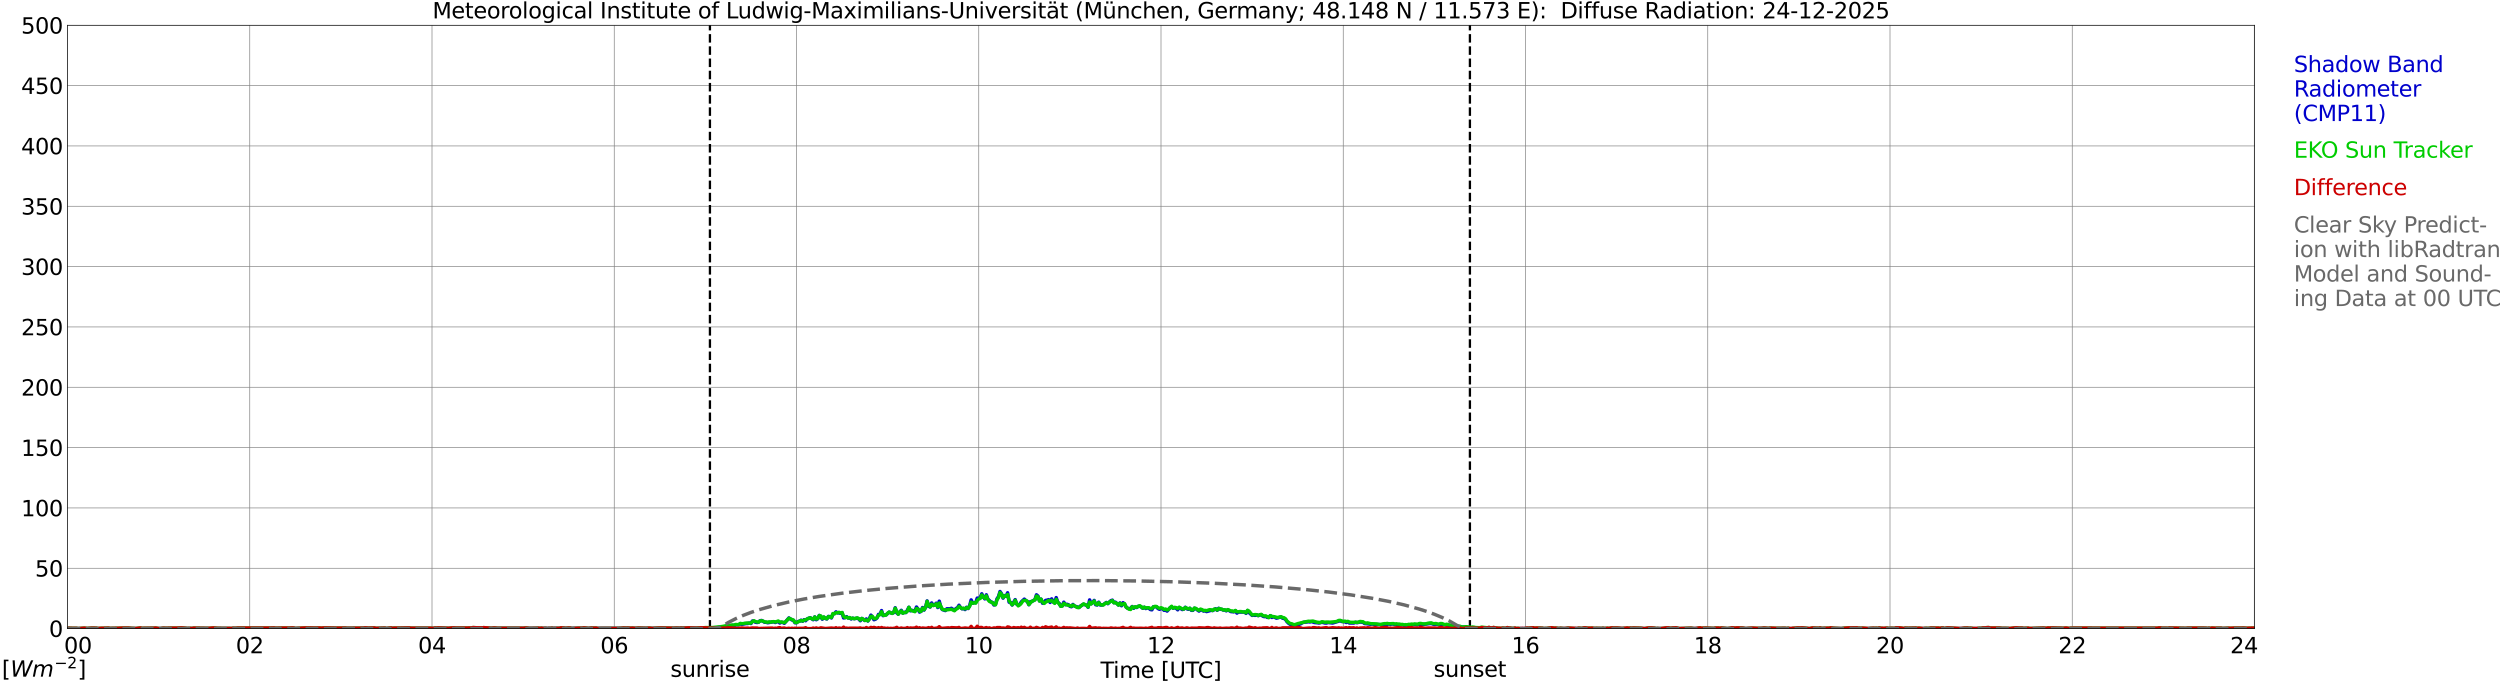 <?xml version="1.0" encoding="utf-8" standalone="no"?>
<!DOCTYPE svg PUBLIC "-//W3C//DTD SVG 1.1//EN"
  "http://www.w3.org/Graphics/SVG/1.1/DTD/svg11.dtd">
<svg xmlns:xlink="http://www.w3.org/1999/xlink" width="1085.4pt" height="296.64pt" viewBox="0 0 1085.4 296.64" xmlns="http://www.w3.org/2000/svg" version="1.1">
 <defs>
  <style type="text/css">*{stroke-linejoin: round; stroke-linecap: butt}</style>
 </defs>
 <g id="figure_1">
  <g id="patch_1">
   <path d="M 0 296.64 
L 1085.4 296.64 
L 1085.4 0 
L 0 0 
z
" style="fill: #ffffff"/>
  </g>
  <g id="axes_1">
   <g id="patch_2">
    <path d="M 29.306 272.909 
L 978.814 272.909 
L 978.814 10.976 
L 29.306 10.976 
z
" style="fill: #ffffff"/>
   </g>
   <g id="patch_3">
    <path d="M 978.814 272.909 
L 978.814 272.909 
L 978.814 10.976 
L 978.814 10.976 
z
" clip-path="url(#p16cfdc24f1)" style="fill: #d3d3d3; opacity: 0.25; stroke: #d3d3d3; stroke-linejoin: miter"/>
   </g>
   <g id="matplotlib.axis_1">
    <g id="xtick_1">
     <g id="line2d_1">
      <path d="M 29.306 272.909 
L 29.306 10.976 
" clip-path="url(#p16cfdc24f1)" style="fill: none; stroke: #808080; stroke-width: 0.3; stroke-linecap: square"/>
     </g>
     <g id="line2d_2"/>
     <g id="text_1">
      <!--    00 -->
      <g transform="translate(18.733 283.627) scale(0.095 -0.095)">
       <defs>
        <path id="DejaVuSans-20" transform="scale(0.016)"/>
        <path id="DejaVuSans-30" d="M 2034 4250 
Q 1547 4250 1301 3770 
Q 1056 3291 1056 2328 
Q 1056 1369 1301 889 
Q 1547 409 2034 409 
Q 2525 409 2770 889 
Q 3016 1369 3016 2328 
Q 3016 3291 2770 3770 
Q 2525 4250 2034 4250 
z
M 2034 4750 
Q 2819 4750 3233 4129 
Q 3647 3509 3647 2328 
Q 3647 1150 3233 529 
Q 2819 -91 2034 -91 
Q 1250 -91 836 529 
Q 422 1150 422 2328 
Q 422 3509 836 4129 
Q 1250 4750 2034 4750 
z
" transform="scale(0.016)"/>
       </defs>
       <use xlink:href="#DejaVuSans-20"/>
       <use xlink:href="#DejaVuSans-20" transform="translate(31.787 0)"/>
       <use xlink:href="#DejaVuSans-20" transform="translate(63.574 0)"/>
       <use xlink:href="#DejaVuSans-30" transform="translate(95.361 0)"/>
       <use xlink:href="#DejaVuSans-30" transform="translate(158.984 0)"/>
      </g>
     </g>
    </g>
    <g id="xtick_2">
     <g id="line2d_3">
      <path d="M 108.431 272.909 
L 108.431 10.976 
" clip-path="url(#p16cfdc24f1)" style="fill: none; stroke: #808080; stroke-width: 0.3; stroke-linecap: square"/>
     </g>
     <g id="line2d_4"/>
     <g id="text_2">
      <!-- 02 -->
      <g transform="translate(102.387 283.627) scale(0.095 -0.095)">
       <defs>
        <path id="DejaVuSans-32" d="M 1228 531 
L 3431 531 
L 3431 0 
L 469 0 
L 469 531 
Q 828 903 1448 1529 
Q 2069 2156 2228 2338 
Q 2531 2678 2651 2914 
Q 2772 3150 2772 3378 
Q 2772 3750 2511 3984 
Q 2250 4219 1831 4219 
Q 1534 4219 1204 4116 
Q 875 4013 500 3803 
L 500 4441 
Q 881 4594 1212 4672 
Q 1544 4750 1819 4750 
Q 2544 4750 2975 4387 
Q 3406 4025 3406 3419 
Q 3406 3131 3298 2873 
Q 3191 2616 2906 2266 
Q 2828 2175 2409 1742 
Q 1991 1309 1228 531 
z
" transform="scale(0.016)"/>
       </defs>
       <use xlink:href="#DejaVuSans-30"/>
       <use xlink:href="#DejaVuSans-32" transform="translate(63.623 0)"/>
      </g>
     </g>
    </g>
    <g id="xtick_3">
     <g id="line2d_5">
      <path d="M 187.557 272.909 
L 187.557 10.976 
" clip-path="url(#p16cfdc24f1)" style="fill: none; stroke: #808080; stroke-width: 0.3; stroke-linecap: square"/>
     </g>
     <g id="line2d_6"/>
     <g id="text_3">
      <!-- 04 -->
      <g transform="translate(181.513 283.627) scale(0.095 -0.095)">
       <defs>
        <path id="DejaVuSans-34" d="M 2419 4116 
L 825 1625 
L 2419 1625 
L 2419 4116 
z
M 2253 4666 
L 3047 4666 
L 3047 1625 
L 3713 1625 
L 3713 1100 
L 3047 1100 
L 3047 0 
L 2419 0 
L 2419 1100 
L 313 1100 
L 313 1709 
L 2253 4666 
z
" transform="scale(0.016)"/>
       </defs>
       <use xlink:href="#DejaVuSans-30"/>
       <use xlink:href="#DejaVuSans-34" transform="translate(63.623 0)"/>
      </g>
     </g>
    </g>
    <g id="xtick_4">
     <g id="line2d_7">
      <path d="M 266.683 272.909 
L 266.683 10.976 
" clip-path="url(#p16cfdc24f1)" style="fill: none; stroke: #808080; stroke-width: 0.3; stroke-linecap: square"/>
     </g>
     <g id="line2d_8"/>
     <g id="text_4">
      <!-- 06 -->
      <g transform="translate(260.638 283.627) scale(0.095 -0.095)">
       <defs>
        <path id="DejaVuSans-36" d="M 2113 2584 
Q 1688 2584 1439 2293 
Q 1191 2003 1191 1497 
Q 1191 994 1439 701 
Q 1688 409 2113 409 
Q 2538 409 2786 701 
Q 3034 994 3034 1497 
Q 3034 2003 2786 2293 
Q 2538 2584 2113 2584 
z
M 3366 4563 
L 3366 3988 
Q 3128 4100 2886 4159 
Q 2644 4219 2406 4219 
Q 1781 4219 1451 3797 
Q 1122 3375 1075 2522 
Q 1259 2794 1537 2939 
Q 1816 3084 2150 3084 
Q 2853 3084 3261 2657 
Q 3669 2231 3669 1497 
Q 3669 778 3244 343 
Q 2819 -91 2113 -91 
Q 1303 -91 875 529 
Q 447 1150 447 2328 
Q 447 3434 972 4092 
Q 1497 4750 2381 4750 
Q 2619 4750 2861 4703 
Q 3103 4656 3366 4563 
z
" transform="scale(0.016)"/>
       </defs>
       <use xlink:href="#DejaVuSans-30"/>
       <use xlink:href="#DejaVuSans-36" transform="translate(63.623 0)"/>
      </g>
     </g>
    </g>
    <g id="xtick_5">
     <g id="line2d_9">
      <path d="M 345.808 272.909 
L 345.808 10.976 
" clip-path="url(#p16cfdc24f1)" style="fill: none; stroke: #808080; stroke-width: 0.3; stroke-linecap: square"/>
     </g>
     <g id="line2d_10"/>
     <g id="text_5">
      <!-- 08 -->
      <g transform="translate(339.764 283.627) scale(0.095 -0.095)">
       <defs>
        <path id="DejaVuSans-38" d="M 2034 2216 
Q 1584 2216 1326 1975 
Q 1069 1734 1069 1313 
Q 1069 891 1326 650 
Q 1584 409 2034 409 
Q 2484 409 2743 651 
Q 3003 894 3003 1313 
Q 3003 1734 2745 1975 
Q 2488 2216 2034 2216 
z
M 1403 2484 
Q 997 2584 770 2862 
Q 544 3141 544 3541 
Q 544 4100 942 4425 
Q 1341 4750 2034 4750 
Q 2731 4750 3128 4425 
Q 3525 4100 3525 3541 
Q 3525 3141 3298 2862 
Q 3072 2584 2669 2484 
Q 3125 2378 3379 2068 
Q 3634 1759 3634 1313 
Q 3634 634 3220 271 
Q 2806 -91 2034 -91 
Q 1263 -91 848 271 
Q 434 634 434 1313 
Q 434 1759 690 2068 
Q 947 2378 1403 2484 
z
M 1172 3481 
Q 1172 3119 1398 2916 
Q 1625 2713 2034 2713 
Q 2441 2713 2670 2916 
Q 2900 3119 2900 3481 
Q 2900 3844 2670 4047 
Q 2441 4250 2034 4250 
Q 1625 4250 1398 4047 
Q 1172 3844 1172 3481 
z
" transform="scale(0.016)"/>
       </defs>
       <use xlink:href="#DejaVuSans-30"/>
       <use xlink:href="#DejaVuSans-38" transform="translate(63.623 0)"/>
      </g>
     </g>
    </g>
    <g id="xtick_6">
     <g id="line2d_11">
      <path d="M 424.934 272.909 
L 424.934 10.976 
" clip-path="url(#p16cfdc24f1)" style="fill: none; stroke: #808080; stroke-width: 0.3; stroke-linecap: square"/>
     </g>
     <g id="line2d_12"/>
     <g id="text_6">
      <!-- 10 -->
      <g transform="translate(418.89 283.627) scale(0.095 -0.095)">
       <defs>
        <path id="DejaVuSans-31" d="M 794 531 
L 1825 531 
L 1825 4091 
L 703 3866 
L 703 4441 
L 1819 4666 
L 2450 4666 
L 2450 531 
L 3481 531 
L 3481 0 
L 794 0 
L 794 531 
z
" transform="scale(0.016)"/>
       </defs>
       <use xlink:href="#DejaVuSans-31"/>
       <use xlink:href="#DejaVuSans-30" transform="translate(63.623 0)"/>
      </g>
     </g>
    </g>
    <g id="xtick_7">
     <g id="line2d_13">
      <path d="M 504.06 272.909 
L 504.06 10.976 
" clip-path="url(#p16cfdc24f1)" style="fill: none; stroke: #808080; stroke-width: 0.3; stroke-linecap: square"/>
     </g>
     <g id="line2d_14"/>
     <g id="text_7">
      <!-- 12 -->
      <g transform="translate(498.015 283.627) scale(0.095 -0.095)">
       <use xlink:href="#DejaVuSans-31"/>
       <use xlink:href="#DejaVuSans-32" transform="translate(63.623 0)"/>
      </g>
     </g>
    </g>
    <g id="xtick_8">
     <g id="line2d_15">
      <path d="M 583.185 272.909 
L 583.185 10.976 
" clip-path="url(#p16cfdc24f1)" style="fill: none; stroke: #808080; stroke-width: 0.3; stroke-linecap: square"/>
     </g>
     <g id="line2d_16"/>
     <g id="text_8">
      <!-- 14 -->
      <g transform="translate(577.141 283.627) scale(0.095 -0.095)">
       <use xlink:href="#DejaVuSans-31"/>
       <use xlink:href="#DejaVuSans-34" transform="translate(63.623 0)"/>
      </g>
     </g>
    </g>
    <g id="xtick_9">
     <g id="line2d_17">
      <path d="M 662.311 272.909 
L 662.311 10.976 
" clip-path="url(#p16cfdc24f1)" style="fill: none; stroke: #808080; stroke-width: 0.3; stroke-linecap: square"/>
     </g>
     <g id="line2d_18"/>
     <g id="text_9">
      <!-- 16 -->
      <g transform="translate(656.267 283.627) scale(0.095 -0.095)">
       <use xlink:href="#DejaVuSans-31"/>
       <use xlink:href="#DejaVuSans-36" transform="translate(63.623 0)"/>
      </g>
     </g>
    </g>
    <g id="xtick_10">
     <g id="line2d_19">
      <path d="M 741.437 272.909 
L 741.437 10.976 
" clip-path="url(#p16cfdc24f1)" style="fill: none; stroke: #808080; stroke-width: 0.3; stroke-linecap: square"/>
     </g>
     <g id="line2d_20"/>
     <g id="text_10">
      <!-- 18 -->
      <g transform="translate(735.392 283.627) scale(0.095 -0.095)">
       <use xlink:href="#DejaVuSans-31"/>
       <use xlink:href="#DejaVuSans-38" transform="translate(63.623 0)"/>
      </g>
     </g>
    </g>
    <g id="xtick_11">
     <g id="line2d_21">
      <path d="M 820.562 272.909 
L 820.562 10.976 
" clip-path="url(#p16cfdc24f1)" style="fill: none; stroke: #808080; stroke-width: 0.3; stroke-linecap: square"/>
     </g>
     <g id="line2d_22"/>
     <g id="text_11">
      <!-- 20 -->
      <g transform="translate(814.518 283.627) scale(0.095 -0.095)">
       <use xlink:href="#DejaVuSans-32"/>
       <use xlink:href="#DejaVuSans-30" transform="translate(63.623 0)"/>
      </g>
     </g>
    </g>
    <g id="xtick_12">
     <g id="line2d_23">
      <path d="M 899.688 272.909 
L 899.688 10.976 
" clip-path="url(#p16cfdc24f1)" style="fill: none; stroke: #808080; stroke-width: 0.3; stroke-linecap: square"/>
     </g>
     <g id="line2d_24"/>
     <g id="text_12">
      <!-- 22 -->
      <g transform="translate(893.644 283.627) scale(0.095 -0.095)">
       <use xlink:href="#DejaVuSans-32"/>
       <use xlink:href="#DejaVuSans-32" transform="translate(63.623 0)"/>
      </g>
     </g>
    </g>
    <g id="xtick_13">
     <g id="line2d_25">
      <path d="M 978.814 272.909 
L 978.814 10.976 
" clip-path="url(#p16cfdc24f1)" style="fill: none; stroke: #808080; stroke-width: 0.3; stroke-linecap: square"/>
     </g>
     <g id="line2d_26"/>
     <g id="text_13">
      <!-- 24    -->
      <g transform="translate(968.241 283.627) scale(0.095 -0.095)">
       <use xlink:href="#DejaVuSans-32"/>
       <use xlink:href="#DejaVuSans-34" transform="translate(63.623 0)"/>
       <use xlink:href="#DejaVuSans-20" transform="translate(127.246 0)"/>
       <use xlink:href="#DejaVuSans-20" transform="translate(159.033 0)"/>
       <use xlink:href="#DejaVuSans-20" transform="translate(190.82 0)"/>
      </g>
     </g>
    </g>
    <g id="text_14">
     <!-- Time [UTC] -->
     <g transform="translate(477.806 294.322) scale(0.095 -0.095)">
      <defs>
       <path id="DejaVuSans-54" d="M -19 4666 
L 3928 4666 
L 3928 4134 
L 2272 4134 
L 2272 0 
L 1638 0 
L 1638 4134 
L -19 4134 
L -19 4666 
z
" transform="scale(0.016)"/>
       <path id="DejaVuSans-69" d="M 603 3500 
L 1178 3500 
L 1178 0 
L 603 0 
L 603 3500 
z
M 603 4863 
L 1178 4863 
L 1178 4134 
L 603 4134 
L 603 4863 
z
" transform="scale(0.016)"/>
       <path id="DejaVuSans-6d" d="M 3328 2828 
Q 3544 3216 3844 3400 
Q 4144 3584 4550 3584 
Q 5097 3584 5394 3201 
Q 5691 2819 5691 2113 
L 5691 0 
L 5113 0 
L 5113 2094 
Q 5113 2597 4934 2840 
Q 4756 3084 4391 3084 
Q 3944 3084 3684 2787 
Q 3425 2491 3425 1978 
L 3425 0 
L 2847 0 
L 2847 2094 
Q 2847 2600 2669 2842 
Q 2491 3084 2119 3084 
Q 1678 3084 1418 2786 
Q 1159 2488 1159 1978 
L 1159 0 
L 581 0 
L 581 3500 
L 1159 3500 
L 1159 2956 
Q 1356 3278 1631 3431 
Q 1906 3584 2284 3584 
Q 2666 3584 2933 3390 
Q 3200 3197 3328 2828 
z
" transform="scale(0.016)"/>
       <path id="DejaVuSans-65" d="M 3597 1894 
L 3597 1613 
L 953 1613 
Q 991 1019 1311 708 
Q 1631 397 2203 397 
Q 2534 397 2845 478 
Q 3156 559 3463 722 
L 3463 178 
Q 3153 47 2828 -22 
Q 2503 -91 2169 -91 
Q 1331 -91 842 396 
Q 353 884 353 1716 
Q 353 2575 817 3079 
Q 1281 3584 2069 3584 
Q 2775 3584 3186 3129 
Q 3597 2675 3597 1894 
z
M 3022 2063 
Q 3016 2534 2758 2815 
Q 2500 3097 2075 3097 
Q 1594 3097 1305 2825 
Q 1016 2553 972 2059 
L 3022 2063 
z
" transform="scale(0.016)"/>
       <path id="DejaVuSans-5b" d="M 550 4863 
L 1875 4863 
L 1875 4416 
L 1125 4416 
L 1125 -397 
L 1875 -397 
L 1875 -844 
L 550 -844 
L 550 4863 
z
" transform="scale(0.016)"/>
       <path id="DejaVuSans-55" d="M 556 4666 
L 1191 4666 
L 1191 1831 
Q 1191 1081 1462 751 
Q 1734 422 2344 422 
Q 2950 422 3222 751 
Q 3494 1081 3494 1831 
L 3494 4666 
L 4128 4666 
L 4128 1753 
Q 4128 841 3676 375 
Q 3225 -91 2344 -91 
Q 1459 -91 1007 375 
Q 556 841 556 1753 
L 556 4666 
z
" transform="scale(0.016)"/>
       <path id="DejaVuSans-43" d="M 4122 4306 
L 4122 3641 
Q 3803 3938 3442 4084 
Q 3081 4231 2675 4231 
Q 1875 4231 1450 3742 
Q 1025 3253 1025 2328 
Q 1025 1406 1450 917 
Q 1875 428 2675 428 
Q 3081 428 3442 575 
Q 3803 722 4122 1019 
L 4122 359 
Q 3791 134 3420 21 
Q 3050 -91 2638 -91 
Q 1578 -91 968 557 
Q 359 1206 359 2328 
Q 359 3453 968 4101 
Q 1578 4750 2638 4750 
Q 3056 4750 3426 4639 
Q 3797 4528 4122 4306 
z
" transform="scale(0.016)"/>
       <path id="DejaVuSans-5d" d="M 1947 4863 
L 1947 -844 
L 622 -844 
L 622 -397 
L 1369 -397 
L 1369 4416 
L 622 4416 
L 622 4863 
L 1947 4863 
z
" transform="scale(0.016)"/>
      </defs>
      <use xlink:href="#DejaVuSans-54"/>
      <use xlink:href="#DejaVuSans-69" transform="translate(57.959 0)"/>
      <use xlink:href="#DejaVuSans-6d" transform="translate(85.742 0)"/>
      <use xlink:href="#DejaVuSans-65" transform="translate(183.154 0)"/>
      <use xlink:href="#DejaVuSans-20" transform="translate(244.678 0)"/>
      <use xlink:href="#DejaVuSans-5b" transform="translate(276.465 0)"/>
      <use xlink:href="#DejaVuSans-55" transform="translate(315.479 0)"/>
      <use xlink:href="#DejaVuSans-54" transform="translate(388.672 0)"/>
      <use xlink:href="#DejaVuSans-43" transform="translate(443.881 0)"/>
      <use xlink:href="#DejaVuSans-5d" transform="translate(513.705 0)"/>
     </g>
    </g>
   </g>
   <g id="matplotlib.axis_2">
    <g id="ytick_1">
     <g id="line2d_27">
      <path d="M 29.306 272.909 
L 978.814 272.909 
" clip-path="url(#p16cfdc24f1)" style="fill: none; stroke: #808080; stroke-width: 0.3; stroke-linecap: square"/>
     </g>
     <g id="line2d_28"/>
     <g id="text_15">
      <!-- 0 -->
      <g transform="translate(21.261 276.518) scale(0.095 -0.095)">
       <use xlink:href="#DejaVuSans-30"/>
      </g>
     </g>
    </g>
    <g id="ytick_2">
     <g id="line2d_29">
      <path d="M 29.306 246.715 
L 978.814 246.715 
" clip-path="url(#p16cfdc24f1)" style="fill: none; stroke: #808080; stroke-width: 0.3; stroke-linecap: square"/>
     </g>
     <g id="line2d_30"/>
     <g id="text_16">
      <!-- 50 -->
      <g transform="translate(15.217 250.325) scale(0.095 -0.095)">
       <defs>
        <path id="DejaVuSans-35" d="M 691 4666 
L 3169 4666 
L 3169 4134 
L 1269 4134 
L 1269 2991 
Q 1406 3038 1543 3061 
Q 1681 3084 1819 3084 
Q 2600 3084 3056 2656 
Q 3513 2228 3513 1497 
Q 3513 744 3044 326 
Q 2575 -91 1722 -91 
Q 1428 -91 1123 -41 
Q 819 9 494 109 
L 494 744 
Q 775 591 1075 516 
Q 1375 441 1709 441 
Q 2250 441 2565 725 
Q 2881 1009 2881 1497 
Q 2881 1984 2565 2268 
Q 2250 2553 1709 2553 
Q 1456 2553 1204 2497 
Q 953 2441 691 2322 
L 691 4666 
z
" transform="scale(0.016)"/>
       </defs>
       <use xlink:href="#DejaVuSans-35"/>
       <use xlink:href="#DejaVuSans-30" transform="translate(63.623 0)"/>
      </g>
     </g>
    </g>
    <g id="ytick_3">
     <g id="line2d_31">
      <path d="M 29.306 220.522 
L 978.814 220.522 
" clip-path="url(#p16cfdc24f1)" style="fill: none; stroke: #808080; stroke-width: 0.3; stroke-linecap: square"/>
     </g>
     <g id="line2d_32"/>
     <g id="text_17">
      <!-- 100 -->
      <g transform="translate(9.173 224.131) scale(0.095 -0.095)">
       <use xlink:href="#DejaVuSans-31"/>
       <use xlink:href="#DejaVuSans-30" transform="translate(63.623 0)"/>
       <use xlink:href="#DejaVuSans-30" transform="translate(127.246 0)"/>
      </g>
     </g>
    </g>
    <g id="ytick_4">
     <g id="line2d_33">
      <path d="M 29.306 194.329 
L 978.814 194.329 
" clip-path="url(#p16cfdc24f1)" style="fill: none; stroke: #808080; stroke-width: 0.3; stroke-linecap: square"/>
     </g>
     <g id="line2d_34"/>
     <g id="text_18">
      <!-- 150 -->
      <g transform="translate(9.173 197.938) scale(0.095 -0.095)">
       <use xlink:href="#DejaVuSans-31"/>
       <use xlink:href="#DejaVuSans-35" transform="translate(63.623 0)"/>
       <use xlink:href="#DejaVuSans-30" transform="translate(127.246 0)"/>
      </g>
     </g>
    </g>
    <g id="ytick_5">
     <g id="line2d_35">
      <path d="M 29.306 168.136 
L 978.814 168.136 
" clip-path="url(#p16cfdc24f1)" style="fill: none; stroke: #808080; stroke-width: 0.3; stroke-linecap: square"/>
     </g>
     <g id="line2d_36"/>
     <g id="text_19">
      <!-- 200 -->
      <g transform="translate(9.173 171.745) scale(0.095 -0.095)">
       <use xlink:href="#DejaVuSans-32"/>
       <use xlink:href="#DejaVuSans-30" transform="translate(63.623 0)"/>
       <use xlink:href="#DejaVuSans-30" transform="translate(127.246 0)"/>
      </g>
     </g>
    </g>
    <g id="ytick_6">
     <g id="line2d_37">
      <path d="M 29.306 141.942 
L 978.814 141.942 
" clip-path="url(#p16cfdc24f1)" style="fill: none; stroke: #808080; stroke-width: 0.3; stroke-linecap: square"/>
     </g>
     <g id="line2d_38"/>
     <g id="text_20">
      <!-- 250 -->
      <g transform="translate(9.173 145.551) scale(0.095 -0.095)">
       <use xlink:href="#DejaVuSans-32"/>
       <use xlink:href="#DejaVuSans-35" transform="translate(63.623 0)"/>
       <use xlink:href="#DejaVuSans-30" transform="translate(127.246 0)"/>
      </g>
     </g>
    </g>
    <g id="ytick_7">
     <g id="line2d_39">
      <path d="M 29.306 115.749 
L 978.814 115.749 
" clip-path="url(#p16cfdc24f1)" style="fill: none; stroke: #808080; stroke-width: 0.3; stroke-linecap: square"/>
     </g>
     <g id="line2d_40"/>
     <g id="text_21">
      <!-- 300 -->
      <g transform="translate(9.173 119.358) scale(0.095 -0.095)">
       <defs>
        <path id="DejaVuSans-33" d="M 2597 2516 
Q 3050 2419 3304 2112 
Q 3559 1806 3559 1356 
Q 3559 666 3084 287 
Q 2609 -91 1734 -91 
Q 1441 -91 1130 -33 
Q 819 25 488 141 
L 488 750 
Q 750 597 1062 519 
Q 1375 441 1716 441 
Q 2309 441 2620 675 
Q 2931 909 2931 1356 
Q 2931 1769 2642 2001 
Q 2353 2234 1838 2234 
L 1294 2234 
L 1294 2753 
L 1863 2753 
Q 2328 2753 2575 2939 
Q 2822 3125 2822 3475 
Q 2822 3834 2567 4026 
Q 2313 4219 1838 4219 
Q 1578 4219 1281 4162 
Q 984 4106 628 3988 
L 628 4550 
Q 988 4650 1302 4700 
Q 1616 4750 1894 4750 
Q 2613 4750 3031 4423 
Q 3450 4097 3450 3541 
Q 3450 3153 3228 2886 
Q 3006 2619 2597 2516 
z
" transform="scale(0.016)"/>
       </defs>
       <use xlink:href="#DejaVuSans-33"/>
       <use xlink:href="#DejaVuSans-30" transform="translate(63.623 0)"/>
       <use xlink:href="#DejaVuSans-30" transform="translate(127.246 0)"/>
      </g>
     </g>
    </g>
    <g id="ytick_8">
     <g id="line2d_41">
      <path d="M 29.306 89.556 
L 978.814 89.556 
" clip-path="url(#p16cfdc24f1)" style="fill: none; stroke: #808080; stroke-width: 0.3; stroke-linecap: square"/>
     </g>
     <g id="line2d_42"/>
     <g id="text_22">
      <!-- 350 -->
      <g transform="translate(9.173 93.165) scale(0.095 -0.095)">
       <use xlink:href="#DejaVuSans-33"/>
       <use xlink:href="#DejaVuSans-35" transform="translate(63.623 0)"/>
       <use xlink:href="#DejaVuSans-30" transform="translate(127.246 0)"/>
      </g>
     </g>
    </g>
    <g id="ytick_9">
     <g id="line2d_43">
      <path d="M 29.306 63.362 
L 978.814 63.362 
" clip-path="url(#p16cfdc24f1)" style="fill: none; stroke: #808080; stroke-width: 0.3; stroke-linecap: square"/>
     </g>
     <g id="line2d_44"/>
     <g id="text_23">
      <!-- 400 -->
      <g transform="translate(9.173 66.972) scale(0.095 -0.095)">
       <use xlink:href="#DejaVuSans-34"/>
       <use xlink:href="#DejaVuSans-30" transform="translate(63.623 0)"/>
       <use xlink:href="#DejaVuSans-30" transform="translate(127.246 0)"/>
      </g>
     </g>
    </g>
    <g id="ytick_10">
     <g id="line2d_45">
      <path d="M 29.306 37.169 
L 978.814 37.169 
" clip-path="url(#p16cfdc24f1)" style="fill: none; stroke: #808080; stroke-width: 0.3; stroke-linecap: square"/>
     </g>
     <g id="line2d_46"/>
     <g id="text_24">
      <!-- 450 -->
      <g transform="translate(9.173 40.778) scale(0.095 -0.095)">
       <use xlink:href="#DejaVuSans-34"/>
       <use xlink:href="#DejaVuSans-35" transform="translate(63.623 0)"/>
       <use xlink:href="#DejaVuSans-30" transform="translate(127.246 0)"/>
      </g>
     </g>
    </g>
    <g id="ytick_11">
     <g id="line2d_47">
      <path d="M 29.306 10.976 
L 978.814 10.976 
" clip-path="url(#p16cfdc24f1)" style="fill: none; stroke: #808080; stroke-width: 0.3; stroke-linecap: square"/>
     </g>
     <g id="line2d_48"/>
     <g id="text_25">
      <!-- 500 -->
      <g transform="translate(9.173 14.585) scale(0.095 -0.095)">
       <use xlink:href="#DejaVuSans-35"/>
       <use xlink:href="#DejaVuSans-30" transform="translate(63.623 0)"/>
       <use xlink:href="#DejaVuSans-30" transform="translate(127.246 0)"/>
      </g>
     </g>
    </g>
   </g>
   <g id="line2d_49">
    <path d="M 308.224 272.909 
L 308.224 10.976 
" clip-path="url(#p16cfdc24f1)" style="fill: none; stroke-dasharray: 3.7,1.6; stroke-dashoffset: 0; stroke: #000000"/>
   </g>
   <g id="line2d_50">
    <path d="M 638.178 272.909 
L 638.178 10.976 
" clip-path="url(#p16cfdc24f1)" style="fill: none; stroke-dasharray: 3.7,1.6; stroke-dashoffset: 0; stroke: #000000"/>
   </g>
   <g id="line2d_51">
    <path d="M 29.306 272.909 
L 307.564 272.804 
L 308.883 272.694 
L 310.861 272.584 
L 315.477 271.924 
L 316.136 272.034 
L 318.114 271.484 
L 318.774 271.594 
L 319.433 271.264 
L 320.752 271.264 
L 321.411 270.819 
L 322.071 271.044 
L 324.049 270.709 
L 324.708 270.709 
L 325.368 270.489 
L 326.027 270.709 
L 326.686 269.608 
L 327.346 269.718 
L 328.005 270.159 
L 328.665 270.269 
L 329.324 270.159 
L 329.983 269.498 
L 330.643 269.388 
L 331.961 270.159 
L 332.621 270.159 
L 333.28 270.379 
L 335.918 269.938 
L 336.577 270.269 
L 337.236 269.938 
L 337.896 269.938 
L 338.555 270.489 
L 339.215 270.159 
L 339.874 270.269 
L 340.533 270.599 
L 342.512 268.283 
L 343.83 269.168 
L 344.49 269.278 
L 345.149 270.379 
L 345.808 270.379 
L 346.468 269.828 
L 347.127 269.718 
L 347.787 269.278 
L 348.446 269.718 
L 349.105 269.058 
L 349.765 269.498 
L 350.424 268.723 
L 351.743 268.173 
L 353.062 269.058 
L 353.721 267.843 
L 354.38 269.058 
L 355.04 268.613 
L 355.699 267.183 
L 356.359 267.733 
L 357.018 268.833 
L 357.677 267.953 
L 358.337 268.503 
L 358.996 268.723 
L 359.655 267.623 
L 360.315 267.733 
L 360.974 268.283 
L 361.634 266.518 
L 362.293 266.408 
L 362.952 265.638 
L 363.612 266.078 
L 364.271 266.078 
L 364.93 266.298 
L 365.59 265.968 
L 366.249 268.283 
L 366.909 268.173 
L 367.568 267.733 
L 368.227 268.283 
L 368.887 268.283 
L 369.546 268.723 
L 370.206 268.393 
L 370.865 268.613 
L 372.184 268.393 
L 372.843 268.723 
L 373.502 269.498 
L 374.162 268.503 
L 375.481 269.388 
L 376.14 268.723 
L 376.799 269.608 
L 377.459 268.613 
L 378.118 267.073 
L 378.777 267.953 
L 379.437 269.058 
L 380.096 268.833 
L 380.756 268.283 
L 381.415 266.738 
L 382.074 266.738 
L 382.734 265.087 
L 383.393 267.293 
L 384.053 266.963 
L 384.712 266.963 
L 386.031 265.748 
L 387.349 266.298 
L 388.009 265.968 
L 388.668 263.872 
L 389.328 266.078 
L 389.987 266.628 
L 390.646 265.638 
L 391.306 264.977 
L 391.965 266.188 
L 392.624 265.858 
L 393.284 265.968 
L 393.943 264.977 
L 394.603 263.652 
L 395.262 265.197 
L 395.921 264.977 
L 397.24 265.308 
L 397.899 263.542 
L 398.559 264.422 
L 399.218 265.748 
L 399.878 265.418 
L 400.537 263.762 
L 401.196 264.867 
L 401.856 263.652 
L 402.515 260.897 
L 403.175 263.212 
L 403.834 263.542 
L 404.493 261.777 
L 405.153 262.882 
L 405.812 262.662 
L 406.471 261.887 
L 407.131 263.762 
L 407.79 261.007 
L 408.45 263.542 
L 409.109 264.642 
L 410.428 265.087 
L 411.087 264.312 
L 412.406 264.312 
L 413.065 264.092 
L 414.384 264.977 
L 415.043 264.202 
L 415.703 263.872 
L 416.362 262.772 
L 417.022 263.762 
L 417.681 264.312 
L 418.34 264.202 
L 419 264.642 
L 419.659 263.652 
L 420.318 264.202 
L 420.978 262.992 
L 421.637 260.451 
L 422.297 261.887 
L 422.956 261.667 
L 423.615 261.667 
L 424.275 259.681 
L 424.934 259.791 
L 425.593 259.351 
L 426.253 257.806 
L 426.912 259.241 
L 427.572 260.011 
L 428.231 258.246 
L 428.89 260.121 
L 430.209 261.337 
L 430.869 261.557 
L 431.528 262.662 
L 432.187 262.437 
L 432.847 260.011 
L 433.506 259.021 
L 434.165 256.816 
L 434.825 257.806 
L 435.484 259.681 
L 436.144 258.581 
L 436.803 258.911 
L 437.462 257.366 
L 438.122 261.447 
L 438.781 261.557 
L 439.44 262.662 
L 440.759 260.341 
L 441.419 262.327 
L 442.078 262.662 
L 442.737 262.437 
L 443.397 261.337 
L 444.716 260.121 
L 445.375 260.787 
L 446.034 261.117 
L 446.694 262.547 
L 447.353 261.227 
L 448.012 261.117 
L 449.331 260.341 
L 449.991 258.246 
L 450.65 258.801 
L 451.309 260.897 
L 451.969 260.121 
L 452.628 261.887 
L 453.287 261.887 
L 453.947 260.677 
L 454.606 260.567 
L 455.266 260.341 
L 455.925 261.557 
L 456.584 260.011 
L 457.244 261.337 
L 457.903 261.667 
L 458.563 259.461 
L 459.222 261.447 
L 459.881 261.997 
L 460.541 263.212 
L 461.2 262.992 
L 461.859 261.447 
L 462.519 262.547 
L 463.178 262.327 
L 463.838 262.547 
L 464.497 263.212 
L 465.156 263.432 
L 465.816 262.437 
L 466.475 263.102 
L 468.453 263.762 
L 469.113 263.102 
L 470.431 262.327 
L 471.75 262.772 
L 472.409 263.652 
L 473.069 260.451 
L 473.728 262.107 
L 474.388 261.667 
L 475.047 260.677 
L 475.706 262.547 
L 476.366 262.662 
L 477.025 261.447 
L 477.685 262.662 
L 478.344 262.662 
L 479.003 262.547 
L 480.322 261.557 
L 480.981 262.107 
L 482.3 260.787 
L 482.96 260.567 
L 483.619 261.667 
L 484.278 261.447 
L 485.597 262.662 
L 486.256 261.777 
L 486.916 262.992 
L 487.575 261.667 
L 488.235 262.217 
L 488.894 263.542 
L 489.553 264.092 
L 490.213 264.312 
L 490.872 264.092 
L 491.532 263.322 
L 492.191 264.092 
L 492.85 263.542 
L 493.51 263.762 
L 494.169 263.212 
L 494.828 263.212 
L 495.488 263.542 
L 496.147 264.092 
L 496.807 263.652 
L 497.466 264.202 
L 498.125 263.872 
L 498.785 264.092 
L 499.444 264.642 
L 500.103 264.757 
L 500.763 263.432 
L 502.082 263.432 
L 502.741 264.202 
L 503.4 264.532 
L 504.06 264.202 
L 504.719 264.312 
L 505.379 264.977 
L 506.038 264.867 
L 506.697 265.308 
L 508.016 263.872 
L 508.675 263.542 
L 509.335 264.092 
L 509.994 263.762 
L 510.654 264.092 
L 511.313 264.757 
L 511.972 263.762 
L 513.291 264.642 
L 513.95 264.422 
L 514.61 263.652 
L 515.269 264.312 
L 515.929 264.532 
L 516.588 264.092 
L 517.247 264.977 
L 517.907 264.977 
L 518.566 264.092 
L 519.226 264.312 
L 520.544 265.308 
L 521.204 264.757 
L 521.863 264.867 
L 522.522 265.308 
L 523.182 265.197 
L 523.841 265.528 
L 525.819 264.977 
L 526.479 265.087 
L 527.797 264.312 
L 528.457 264.977 
L 529.116 264.092 
L 529.776 264.532 
L 530.435 264.532 
L 531.094 264.867 
L 531.754 264.867 
L 532.413 265.197 
L 533.073 264.757 
L 534.391 265.528 
L 535.71 265.638 
L 536.369 265.197 
L 537.029 266.188 
L 537.688 265.748 
L 540.326 265.748 
L 540.985 266.298 
L 541.644 265.087 
L 542.304 265.968 
L 543.623 267.183 
L 544.282 267.073 
L 544.941 267.183 
L 545.601 266.963 
L 546.26 267.293 
L 547.579 266.853 
L 548.238 267.513 
L 548.898 267.733 
L 549.557 267.623 
L 550.216 268.063 
L 550.876 268.063 
L 551.535 267.293 
L 552.195 268.063 
L 552.854 267.733 
L 554.173 268.393 
L 556.151 267.843 
L 556.81 268.393 
L 557.47 268.503 
L 558.129 268.948 
L 558.788 269.938 
L 559.448 270.599 
L 560.107 271.044 
L 561.426 271.374 
L 563.404 271.264 
L 564.723 270.819 
L 565.382 270.379 
L 566.042 270.159 
L 567.36 270.048 
L 568.02 269.938 
L 568.679 270.048 
L 569.338 269.828 
L 570.657 270.269 
L 571.976 270.379 
L 572.635 270.489 
L 573.954 270.159 
L 575.273 270.489 
L 575.932 270.489 
L 576.592 270.269 
L 578.57 270.489 
L 581.867 269.498 
L 582.526 269.828 
L 583.845 269.938 
L 584.504 270.269 
L 585.164 269.938 
L 585.823 270.489 
L 587.801 270.489 
L 588.46 270.159 
L 589.12 270.379 
L 590.439 270.048 
L 591.757 270.159 
L 592.417 270.709 
L 593.736 270.819 
L 595.054 271.044 
L 595.714 270.929 
L 597.032 271.154 
L 599.011 271.154 
L 599.67 271.374 
L 600.329 271.154 
L 602.307 271.044 
L 602.967 270.929 
L 603.626 271.044 
L 604.286 270.929 
L 604.945 270.929 
L 605.604 271.154 
L 606.264 271.154 
L 606.923 271.374 
L 607.582 271.264 
L 608.242 271.374 
L 608.901 271.264 
L 609.561 271.484 
L 610.879 271.374 
L 611.539 271.484 
L 614.176 271.154 
L 615.495 271.264 
L 616.154 270.929 
L 616.814 271.264 
L 620.77 270.709 
L 621.429 270.709 
L 622.748 271.154 
L 623.408 270.929 
L 624.726 271.264 
L 626.045 271.154 
L 627.364 271.264 
L 633.298 272.144 
L 635.276 272.254 
L 636.595 272.364 
L 637.914 272.474 
L 638.573 272.584 
L 639.233 272.474 
L 640.552 272.694 
L 641.211 272.584 
L 642.53 272.694 
L 645.167 272.804 
L 646.486 272.909 
L 978.154 272.909 
L 978.154 272.909 
" clip-path="url(#p16cfdc24f1)" style="fill: none; stroke: #0000cc; stroke-width: 1.5; stroke-linecap: square"/>
   </g>
   <g id="line2d_52">
    <path d="M 28.646 272.783 
L 29.306 272.826 
L 29.965 272.738 
L 31.284 272.784 
L 33.262 272.797 
L 33.921 272.905 
L 36.559 272.71 
L 37.878 272.855 
L 39.856 272.695 
L 41.834 272.736 
L 42.493 272.863 
L 43.812 272.785 
L 47.109 272.701 
L 47.768 272.822 
L 51.725 272.747 
L 53.703 272.671 
L 55.681 272.672 
L 57 272.795 
L 58.978 272.874 
L 60.956 272.631 
L 61.615 272.786 
L 66.89 272.734 
L 67.55 272.664 
L 68.869 272.877 
L 69.528 272.916 
L 70.847 272.717 
L 72.166 272.776 
L 74.144 272.711 
L 76.781 272.706 
L 78.759 272.585 
L 81.397 272.845 
L 82.716 272.804 
L 83.375 272.846 
L 84.034 272.709 
L 90.628 272.808 
L 92.606 272.63 
L 94.584 272.798 
L 99.86 272.835 
L 100.519 272.859 
L 101.178 272.744 
L 102.497 272.78 
L 103.156 272.667 
L 117.663 272.666 
L 118.982 272.624 
L 119.641 272.754 
L 122.938 272.67 
L 124.257 272.678 
L 125.575 272.7 
L 126.894 272.599 
L 127.553 272.667 
L 128.213 272.853 
L 132.829 272.608 
L 133.488 272.663 
L 134.807 272.631 
L 136.785 272.684 
L 138.763 272.635 
L 139.422 272.729 
L 140.741 272.609 
L 144.697 272.685 
L 146.016 272.723 
L 149.972 272.675 
L 150.632 272.773 
L 156.566 272.722 
L 157.885 272.699 
L 158.544 272.562 
L 159.863 272.709 
L 162.501 272.625 
L 163.16 272.816 
L 167.116 272.7 
L 167.776 272.879 
L 169.754 272.605 
L 170.413 272.79 
L 171.073 272.703 
L 173.051 272.715 
L 177.666 272.61 
L 178.326 272.729 
L 186.898 272.748 
L 188.216 272.798 
L 188.876 272.631 
L 189.535 272.704 
L 190.195 272.598 
L 194.81 272.787 
L 196.788 272.564 
L 198.107 272.691 
L 200.085 272.686 
L 204.701 272.655 
L 205.36 272.46 
L 206.679 272.536 
L 209.317 272.604 
L 209.976 272.484 
L 213.273 272.76 
L 214.592 272.606 
L 215.91 272.756 
L 227.12 272.775 
L 228.439 272.633 
L 229.757 272.826 
L 231.736 272.803 
L 233.054 272.768 
L 233.714 272.727 
L 234.373 272.822 
L 235.033 272.734 
L 235.692 272.818 
L 237.011 272.798 
L 237.67 272.909 
L 238.329 272.809 
L 238.989 272.827 
L 239.648 272.728 
L 240.308 272.846 
L 242.286 272.779 
L 242.945 272.801 
L 243.604 272.568 
L 244.923 272.697 
L 245.583 272.799 
L 246.901 272.658 
L 247.561 272.686 
L 248.22 272.882 
L 250.858 272.745 
L 252.836 272.722 
L 253.495 272.584 
L 255.473 272.844 
L 256.792 272.677 
L 258.111 272.726 
L 258.77 272.679 
L 259.43 272.842 
L 264.705 272.822 
L 269.32 272.807 
L 270.639 272.654 
L 271.958 272.71 
L 272.617 272.677 
L 273.936 272.759 
L 274.595 272.704 
L 275.914 272.811 
L 277.233 272.689 
L 280.53 272.793 
L 281.849 272.697 
L 283.167 272.838 
L 285.805 272.678 
L 287.124 272.643 
L 288.442 272.674 
L 292.399 272.758 
L 293.717 272.698 
L 295.036 272.767 
L 295.696 272.677 
L 296.355 272.75 
L 297.674 272.675 
L 298.992 272.581 
L 302.289 272.763 
L 302.949 272.608 
L 305.586 272.54 
L 306.246 272.469 
L 308.224 272.505 
L 309.543 272.429 
L 313.499 272.009 
L 315.477 271.631 
L 316.136 271.683 
L 317.455 271.38 
L 318.774 271.385 
L 319.433 271.107 
L 320.093 271.196 
L 320.752 271.127 
L 321.411 270.647 
L 322.071 270.778 
L 322.73 270.747 
L 323.39 270.573 
L 324.708 270.491 
L 325.368 270.572 
L 326.027 270.514 
L 326.686 269.885 
L 327.346 269.501 
L 328.005 269.88 
L 329.324 270.118 
L 329.983 269.561 
L 330.643 269.527 
L 331.302 269.654 
L 331.961 269.996 
L 333.28 270.144 
L 333.94 269.978 
L 334.599 270.115 
L 335.258 269.94 
L 335.918 269.885 
L 336.577 270.099 
L 337.896 269.611 
L 338.555 270.081 
L 339.215 270.05 
L 339.874 270.135 
L 340.533 270.348 
L 341.193 269.828 
L 342.512 268.426 
L 344.49 269.245 
L 345.149 270.223 
L 345.808 270.299 
L 347.787 269.37 
L 348.446 269.614 
L 349.105 269.227 
L 349.765 269.124 
L 351.083 268.418 
L 351.743 268.24 
L 352.402 268.608 
L 353.062 268.829 
L 353.721 267.869 
L 354.38 268.779 
L 355.04 268.568 
L 355.699 267.271 
L 356.359 267.409 
L 357.018 268.607 
L 357.677 267.849 
L 358.337 268.471 
L 358.996 268.63 
L 359.655 267.714 
L 360.974 268.051 
L 361.634 266.39 
L 362.293 266.498 
L 362.952 266.004 
L 363.612 266.058 
L 364.271 265.841 
L 364.93 266.124 
L 365.59 265.939 
L 366.249 267.652 
L 366.909 268.1 
L 367.568 267.94 
L 368.227 268.348 
L 368.887 268.109 
L 369.546 268.569 
L 370.206 268.369 
L 370.865 268.625 
L 372.184 268.237 
L 372.843 268.557 
L 373.502 269.204 
L 374.162 268.525 
L 374.821 268.835 
L 375.481 269.365 
L 376.14 269.167 
L 376.799 269.541 
L 377.459 268.771 
L 378.118 267.584 
L 378.777 267.615 
L 379.437 268.547 
L 380.096 268.57 
L 380.756 268.156 
L 381.415 267.153 
L 382.074 266.844 
L 382.734 265.553 
L 383.393 267.111 
L 384.053 267.179 
L 384.712 266.988 
L 385.371 266.221 
L 386.031 265.77 
L 387.349 266.322 
L 388.009 265.872 
L 388.668 264.081 
L 389.328 265.538 
L 389.987 266.67 
L 390.646 265.681 
L 391.306 265.238 
L 391.965 266.246 
L 392.624 265.903 
L 393.284 265.853 
L 393.943 265.397 
L 394.603 263.687 
L 395.262 264.907 
L 397.24 265.565 
L 397.899 264.151 
L 398.559 264.388 
L 399.218 265.374 
L 399.878 265.45 
L 400.537 264.013 
L 401.196 264.719 
L 401.856 263.764 
L 402.515 261.071 
L 403.175 262.797 
L 403.834 263.485 
L 404.493 262.311 
L 405.153 262.875 
L 405.812 262.754 
L 406.471 262.14 
L 407.131 263.49 
L 407.79 261.824 
L 409.109 264.539 
L 410.428 264.847 
L 413.065 264.516 
L 414.384 265.162 
L 415.043 264.514 
L 415.703 264.184 
L 416.362 263.273 
L 417.681 264.253 
L 418.34 264.046 
L 419 264.371 
L 419.659 263.849 
L 420.318 264.106 
L 420.978 263.178 
L 421.637 261.405 
L 422.297 261.931 
L 422.956 261.686 
L 423.615 261.836 
L 424.275 260.688 
L 424.934 260.053 
L 425.593 259.826 
L 426.253 258.308 
L 426.912 259.226 
L 427.572 259.764 
L 428.231 258.681 
L 428.89 260.241 
L 429.55 261.107 
L 430.869 261.611 
L 431.528 262.362 
L 432.187 262.601 
L 432.847 260.443 
L 433.506 259.437 
L 434.165 257.26 
L 434.825 257.991 
L 435.484 259.426 
L 436.144 258.711 
L 436.803 258.829 
L 437.462 258.083 
L 438.122 260.857 
L 439.44 262.566 
L 440.1 261.998 
L 440.759 260.641 
L 441.419 262.054 
L 442.078 263.041 
L 442.737 262.583 
L 443.397 261.936 
L 444.056 260.912 
L 444.716 260.653 
L 445.375 260.655 
L 446.034 261.064 
L 446.694 262.479 
L 448.012 261.052 
L 449.331 260.481 
L 449.991 258.764 
L 450.65 259.08 
L 451.309 260.943 
L 451.969 260.125 
L 452.628 261.392 
L 453.287 261.982 
L 453.947 261.451 
L 455.266 260.71 
L 455.925 261.015 
L 456.584 260.674 
L 457.903 261.962 
L 458.563 260.188 
L 459.222 261.505 
L 459.881 262.198 
L 460.541 263.215 
L 461.2 263.133 
L 461.859 261.953 
L 462.519 262.365 
L 463.178 262.641 
L 464.497 262.92 
L 465.156 263.22 
L 465.816 262.672 
L 467.794 263.79 
L 468.453 263.746 
L 470.431 262.195 
L 471.75 262.771 
L 472.409 263.554 
L 473.069 261.365 
L 473.728 262.24 
L 474.388 261.473 
L 475.047 260.932 
L 475.706 262.221 
L 476.366 262.551 
L 477.025 261.668 
L 477.685 262.459 
L 478.344 262.659 
L 479.003 262.655 
L 479.663 262.091 
L 480.322 261.717 
L 480.981 261.94 
L 481.641 261.403 
L 482.96 260.761 
L 483.619 261.718 
L 484.278 261.636 
L 484.938 262.05 
L 485.597 262.708 
L 486.256 261.875 
L 486.916 262.678 
L 487.575 262.178 
L 488.235 262.075 
L 488.894 263.574 
L 490.213 264.489 
L 490.872 264.609 
L 491.532 263.427 
L 492.191 263.867 
L 492.85 263.435 
L 493.51 263.635 
L 494.828 262.97 
L 495.488 263.4 
L 496.147 264.029 
L 496.807 263.602 
L 497.466 263.994 
L 498.125 263.849 
L 498.785 263.862 
L 499.444 264.219 
L 500.103 264.224 
L 500.763 263.493 
L 501.422 263.254 
L 502.082 263.308 
L 502.741 263.832 
L 503.4 264.124 
L 504.06 263.854 
L 504.719 264.086 
L 505.379 264.579 
L 506.038 264.41 
L 506.697 264.83 
L 507.357 264.55 
L 508.016 263.797 
L 508.675 263.22 
L 509.335 264.057 
L 509.994 263.722 
L 510.654 263.798 
L 511.313 264.248 
L 511.972 263.628 
L 513.291 264.359 
L 513.95 264.453 
L 514.61 263.762 
L 515.929 264.334 
L 516.588 264.101 
L 517.247 264.78 
L 517.907 264.825 
L 518.566 263.985 
L 519.226 264.151 
L 519.885 264.686 
L 520.544 264.955 
L 521.204 264.439 
L 521.863 264.661 
L 522.522 265.087 
L 523.182 264.991 
L 523.841 265.133 
L 525.16 264.69 
L 525.819 264.78 
L 526.479 265.037 
L 527.138 264.439 
L 527.797 264.455 
L 528.457 264.863 
L 529.116 264.204 
L 530.435 264.493 
L 531.094 264.825 
L 531.754 264.739 
L 532.413 265.024 
L 533.073 264.666 
L 534.391 265.244 
L 535.051 265.249 
L 535.71 265.512 
L 536.369 265.036 
L 537.029 265.602 
L 537.688 265.62 
L 538.348 265.501 
L 539.007 265.547 
L 539.666 265.721 
L 540.326 265.632 
L 540.985 266.072 
L 541.644 264.966 
L 542.304 265.353 
L 543.623 267.014 
L 544.941 266.821 
L 545.601 266.88 
L 546.26 267.232 
L 546.919 266.881 
L 547.579 266.74 
L 548.238 267.241 
L 548.898 267.432 
L 549.557 267.4 
L 550.876 268.145 
L 551.535 267.306 
L 552.195 267.583 
L 554.832 268.119 
L 556.151 267.747 
L 556.81 268.08 
L 557.47 268.208 
L 558.129 268.671 
L 558.788 269.688 
L 560.107 270.72 
L 560.766 270.783 
L 561.426 271.098 
L 562.085 271.229 
L 563.404 270.765 
L 566.042 270.127 
L 567.36 269.864 
L 568.02 269.726 
L 569.338 269.773 
L 569.998 269.634 
L 571.317 270.018 
L 571.976 270.162 
L 573.295 270.273 
L 573.954 269.938 
L 575.273 270.132 
L 575.932 270.066 
L 577.251 270.15 
L 579.889 269.906 
L 580.548 269.739 
L 581.207 269.377 
L 581.867 269.33 
L 583.185 269.872 
L 583.845 269.653 
L 584.504 269.886 
L 585.164 269.757 
L 585.823 270.078 
L 586.482 270.198 
L 589.779 270.155 
L 590.439 269.813 
L 591.757 269.952 
L 592.417 270.388 
L 593.076 270.563 
L 593.736 270.441 
L 595.054 270.771 
L 597.692 270.876 
L 599.011 271.144 
L 600.989 270.774 
L 601.648 270.783 
L 602.307 270.673 
L 602.967 270.821 
L 604.945 270.737 
L 605.604 270.965 
L 606.264 270.817 
L 606.923 270.954 
L 607.582 270.95 
L 608.242 271.121 
L 608.901 271.078 
L 609.561 271.32 
L 610.22 271.197 
L 610.879 271.29 
L 611.539 271.071 
L 612.198 271.075 
L 612.858 270.946 
L 613.517 271.026 
L 614.176 270.888 
L 615.495 271.016 
L 616.154 270.714 
L 616.814 270.659 
L 617.473 270.822 
L 618.792 270.899 
L 620.111 270.563 
L 621.429 270.436 
L 622.089 270.722 
L 622.748 270.785 
L 623.408 270.7 
L 624.067 270.921 
L 624.726 270.99 
L 625.386 270.705 
L 626.045 270.733 
L 627.364 271.248 
L 628.023 271.012 
L 630.661 271.649 
L 631.32 271.736 
L 631.98 271.668 
L 632.639 271.733 
L 633.298 271.949 
L 633.958 271.908 
L 634.617 272.238 
L 635.936 272.152 
L 636.595 272.081 
L 638.573 272.347 
L 639.233 272.236 
L 639.892 272.283 
L 640.552 272.449 
L 641.87 272.509 
L 642.53 272.512 
L 643.189 272.293 
L 645.827 272.563 
L 646.486 272.401 
L 647.145 272.608 
L 647.805 272.642 
L 648.464 272.42 
L 649.123 272.62 
L 650.442 272.754 
L 651.761 272.803 
L 652.42 272.687 
L 653.739 272.811 
L 654.399 272.477 
L 655.058 272.676 
L 655.717 272.693 
L 656.377 272.828 
L 657.036 272.845 
L 657.695 272.684 
L 658.355 272.881 
L 659.014 272.814 
L 660.992 273.023 
L 664.289 272.669 
L 665.608 272.537 
L 666.267 272.776 
L 666.927 272.668 
L 669.564 272.736 
L 670.224 272.879 
L 671.542 272.845 
L 673.521 272.538 
L 674.839 272.734 
L 675.499 272.7 
L 676.817 272.877 
L 677.477 272.76 
L 679.455 272.946 
L 680.774 272.679 
L 684.73 272.991 
L 685.389 272.727 
L 686.708 272.835 
L 688.027 272.539 
L 689.346 272.745 
L 691.324 272.713 
L 691.983 272.817 
L 693.302 272.805 
L 694.621 272.828 
L 695.28 272.857 
L 695.939 272.744 
L 696.599 272.877 
L 697.918 272.758 
L 698.577 272.837 
L 699.896 272.569 
L 700.555 272.676 
L 701.874 272.635 
L 703.193 272.777 
L 703.852 272.936 
L 705.171 272.773 
L 705.83 272.811 
L 706.49 272.633 
L 707.149 272.753 
L 707.808 272.68 
L 708.468 272.736 
L 709.127 272.647 
L 710.446 272.694 
L 712.424 272.748 
L 713.743 272.948 
L 715.062 272.734 
L 716.38 272.584 
L 718.358 272.74 
L 719.018 272.896 
L 719.677 272.832 
L 720.337 272.933 
L 722.315 272.81 
L 723.633 272.574 
L 724.293 272.58 
L 724.952 272.724 
L 725.612 272.747 
L 726.271 272.619 
L 726.93 272.636 
L 727.59 272.523 
L 728.909 272.883 
L 730.227 272.863 
L 733.524 272.755 
L 734.184 272.731 
L 735.502 272.905 
L 736.162 272.975 
L 736.821 272.876 
L 737.48 272.656 
L 738.14 272.58 
L 738.799 272.796 
L 739.459 272.699 
L 740.777 272.69 
L 744.074 272.835 
L 744.734 272.685 
L 746.052 272.666 
L 746.712 272.769 
L 747.371 272.644 
L 750.009 272.907 
L 751.327 272.734 
L 751.987 272.533 
L 753.306 272.717 
L 753.965 272.612 
L 756.602 272.669 
L 757.921 272.932 
L 759.24 272.798 
L 761.218 272.739 
L 764.515 272.847 
L 765.834 272.639 
L 767.812 272.82 
L 768.471 272.69 
L 771.109 272.789 
L 775.065 272.775 
L 775.725 272.866 
L 776.384 272.752 
L 777.703 273 
L 778.362 272.783 
L 779.681 272.709 
L 780.34 272.616 
L 781.659 272.644 
L 782.318 272.578 
L 785.615 272.908 
L 786.934 272.63 
L 788.912 272.746 
L 789.572 272.754 
L 790.231 272.613 
L 790.89 272.838 
L 792.209 272.76 
L 794.187 272.737 
L 794.847 272.579 
L 796.165 272.761 
L 799.462 272.921 
L 800.781 272.694 
L 802.1 272.645 
L 803.419 272.659 
L 806.056 272.543 
L 806.715 272.727 
L 808.034 272.765 
L 808.694 272.711 
L 811.331 272.948 
L 811.99 272.808 
L 814.628 272.741 
L 815.287 272.814 
L 815.947 272.609 
L 816.606 272.775 
L 817.265 272.791 
L 817.925 272.947 
L 818.584 272.75 
L 819.244 272.705 
L 819.903 272.836 
L 821.222 272.757 
L 822.541 272.819 
L 823.2 272.574 
L 824.519 272.578 
L 825.837 272.755 
L 826.497 272.867 
L 827.156 272.706 
L 828.475 272.758 
L 831.772 272.684 
L 832.431 272.783 
L 833.091 272.726 
L 835.069 272.959 
L 835.728 272.804 
L 837.706 272.779 
L 838.366 272.661 
L 841.003 272.719 
L 841.663 272.704 
L 842.322 272.828 
L 842.981 272.642 
L 843.641 272.664 
L 844.3 272.903 
L 844.959 272.686 
L 845.619 272.591 
L 851.553 272.975 
L 852.872 272.68 
L 854.191 272.66 
L 854.85 272.77 
L 855.51 272.736 
L 857.488 272.927 
L 858.147 273.001 
L 858.806 272.799 
L 859.466 272.746 
L 860.125 272.804 
L 860.785 272.632 
L 862.103 272.597 
L 862.763 272.464 
L 863.422 272.46 
L 864.082 272.674 
L 868.038 272.673 
L 869.357 272.81 
L 870.675 272.797 
L 871.994 272.831 
L 872.653 272.876 
L 875.291 272.542 
L 876.61 272.695 
L 877.929 272.678 
L 878.588 272.812 
L 880.566 272.724 
L 881.225 272.872 
L 882.544 272.834 
L 887.16 272.674 
L 888.479 272.786 
L 889.138 272.64 
L 889.797 272.685 
L 891.116 272.617 
L 893.094 272.694 
L 894.413 272.714 
L 895.732 272.773 
L 897.051 272.67 
L 898.369 272.854 
L 899.029 272.731 
L 900.347 272.715 
L 936.613 272.745 
L 937.273 272.622 
L 937.932 272.615 
L 938.592 272.73 
L 940.57 272.746 
L 941.229 272.776 
L 941.888 272.657 
L 949.142 272.799 
L 949.801 272.7 
L 953.098 272.703 
L 957.714 272.725 
L 958.373 272.836 
L 959.032 272.728 
L 959.692 272.801 
L 960.351 272.686 
L 961.67 272.754 
L 964.307 272.72 
L 964.967 272.853 
L 967.604 272.728 
L 968.264 272.784 
L 969.582 272.72 
L 974.198 272.687 
L 975.517 272.766 
L 978.154 272.699 
L 978.154 272.699 
" clip-path="url(#p16cfdc24f1)" style="fill: none; stroke: #00cc00; stroke-width: 1.5; stroke-linecap: square"/>
   </g>
   <g id="line2d_53">
    <path d="M 29.306 272.826 
L 29.965 272.738 
L 31.284 272.784 
L 33.262 272.797 
L 33.921 272.905 
L 36.559 272.71 
L 37.878 272.855 
L 39.856 272.695 
L 41.834 272.736 
L 42.493 272.863 
L 43.812 272.785 
L 47.109 272.701 
L 47.768 272.822 
L 51.725 272.747 
L 53.703 272.671 
L 55.681 272.672 
L 57 272.795 
L 58.978 272.874 
L 60.956 272.631 
L 61.615 272.786 
L 66.89 272.734 
L 67.55 272.664 
L 68.869 272.877 
L 69.528 272.902 
L 70.847 272.717 
L 72.166 272.776 
L 74.144 272.711 
L 76.781 272.706 
L 78.759 272.585 
L 81.397 272.845 
L 82.716 272.804 
L 83.375 272.846 
L 84.034 272.709 
L 90.628 272.808 
L 92.606 272.63 
L 94.584 272.798 
L 99.86 272.835 
L 100.519 272.859 
L 101.178 272.744 
L 102.497 272.78 
L 103.156 272.667 
L 117.663 272.666 
L 118.982 272.624 
L 119.641 272.754 
L 122.938 272.67 
L 124.257 272.678 
L 125.575 272.7 
L 126.894 272.599 
L 127.553 272.667 
L 128.213 272.853 
L 132.829 272.608 
L 133.488 272.663 
L 134.807 272.631 
L 136.785 272.684 
L 138.763 272.635 
L 139.422 272.729 
L 140.741 272.609 
L 144.697 272.685 
L 146.016 272.723 
L 149.972 272.675 
L 150.632 272.773 
L 156.566 272.722 
L 157.885 272.699 
L 158.544 272.562 
L 159.863 272.709 
L 162.501 272.625 
L 163.16 272.816 
L 167.116 272.7 
L 167.776 272.879 
L 169.754 272.605 
L 170.413 272.79 
L 171.073 272.703 
L 173.051 272.715 
L 177.666 272.61 
L 178.326 272.729 
L 186.898 272.748 
L 188.216 272.798 
L 188.876 272.631 
L 189.535 272.704 
L 190.195 272.598 
L 194.81 272.787 
L 196.788 272.564 
L 198.107 272.691 
L 200.085 272.686 
L 204.701 272.655 
L 205.36 272.46 
L 206.679 272.536 
L 209.317 272.604 
L 209.976 272.484 
L 213.273 272.76 
L 214.592 272.606 
L 215.91 272.756 
L 227.12 272.775 
L 228.439 272.633 
L 229.757 272.826 
L 231.736 272.803 
L 233.054 272.768 
L 233.714 272.727 
L 234.373 272.822 
L 235.033 272.734 
L 235.692 272.818 
L 237.011 272.798 
L 237.67 272.909 
L 238.329 272.809 
L 238.989 272.827 
L 239.648 272.728 
L 240.308 272.846 
L 242.286 272.779 
L 242.945 272.801 
L 243.604 272.568 
L 244.923 272.697 
L 245.583 272.799 
L 246.901 272.658 
L 247.561 272.686 
L 248.22 272.882 
L 250.858 272.745 
L 252.836 272.722 
L 253.495 272.584 
L 255.473 272.844 
L 256.792 272.677 
L 258.111 272.726 
L 258.77 272.679 
L 259.43 272.842 
L 264.705 272.822 
L 269.32 272.807 
L 270.639 272.654 
L 271.958 272.71 
L 272.617 272.677 
L 273.936 272.759 
L 274.595 272.704 
L 275.914 272.811 
L 277.233 272.689 
L 280.53 272.793 
L 281.849 272.697 
L 283.167 272.838 
L 285.805 272.678 
L 287.124 272.643 
L 288.442 272.674 
L 292.399 272.758 
L 293.717 272.698 
L 295.036 272.767 
L 295.696 272.677 
L 296.355 272.75 
L 297.674 272.675 
L 298.992 272.581 
L 302.949 272.713 
L 304.267 272.53 
L 311.521 272.771 
L 312.18 272.659 
L 313.499 272.774 
L 314.158 272.658 
L 314.818 272.742 
L 316.136 272.557 
L 320.093 272.841 
L 322.071 272.643 
L 323.39 272.773 
L 324.708 272.692 
L 325.368 272.825 
L 326.686 272.633 
L 327.346 272.691 
L 328.665 272.666 
L 329.324 272.868 
L 335.258 272.69 
L 335.918 272.855 
L 336.577 272.739 
L 337.236 272.81 
L 337.896 272.581 
L 338.555 272.501 
L 339.215 272.801 
L 340.533 272.658 
L 341.193 272.908 
L 342.512 272.766 
L 343.171 272.893 
L 343.83 272.76 
L 344.49 272.875 
L 345.149 272.753 
L 345.808 272.829 
L 347.127 272.798 
L 348.446 272.805 
L 349.105 272.74 
L 349.765 272.534 
L 350.424 272.901 
L 352.402 272.904 
L 353.062 272.679 
L 353.721 272.883 
L 354.38 272.629 
L 355.04 272.864 
L 355.699 272.82 
L 356.359 272.585 
L 358.337 272.876 
L 360.974 272.677 
L 362.293 272.819 
L 362.952 272.543 
L 363.612 272.889 
L 364.271 272.672 
L 365.59 272.88 
L 366.249 272.278 
L 366.909 272.836 
L 367.568 272.702 
L 368.227 272.844 
L 368.887 272.734 
L 372.184 272.753 
L 372.843 272.742 
L 373.502 272.615 
L 374.162 272.887 
L 374.821 272.795 
L 375.481 272.885 
L 376.14 272.465 
L 376.799 272.842 
L 377.459 272.751 
L 378.118 272.397 
L 378.777 272.571 
L 379.437 272.398 
L 380.756 272.782 
L 381.415 272.494 
L 382.074 272.803 
L 382.734 272.444 
L 383.393 272.727 
L 384.053 272.692 
L 384.712 272.884 
L 385.371 272.722 
L 386.031 272.886 
L 386.69 272.779 
L 387.349 272.884 
L 388.668 272.699 
L 389.328 272.369 
L 389.987 272.866 
L 390.646 272.866 
L 391.306 272.649 
L 391.965 272.85 
L 393.284 272.794 
L 393.943 272.489 
L 394.603 272.874 
L 395.262 272.618 
L 395.921 272.727 
L 397.24 272.651 
L 397.899 272.299 
L 398.559 272.874 
L 399.218 272.535 
L 399.878 272.876 
L 400.537 272.658 
L 401.856 272.797 
L 402.515 272.734 
L 403.175 272.493 
L 403.834 272.852 
L 404.493 272.375 
L 405.153 272.902 
L 407.131 272.637 
L 407.79 272.091 
L 408.45 272.684 
L 409.109 272.806 
L 411.746 272.572 
L 412.406 272.723 
L 413.065 272.485 
L 415.043 272.597 
L 415.703 272.597 
L 416.362 272.408 
L 417.022 272.882 
L 418.34 272.753 
L 419 272.638 
L 420.318 272.813 
L 420.978 272.723 
L 421.637 271.955 
L 422.297 272.864 
L 422.956 272.89 
L 423.615 272.74 
L 424.275 271.902 
L 424.934 272.647 
L 425.593 272.434 
L 426.253 272.407 
L 426.912 272.894 
L 428.231 272.474 
L 428.89 272.789 
L 429.55 272.588 
L 430.209 272.908 
L 430.869 272.854 
L 431.528 272.609 
L 432.187 272.745 
L 432.847 272.477 
L 434.165 272.464 
L 434.825 272.723 
L 435.484 272.653 
L 436.803 272.827 
L 437.462 272.191 
L 438.122 272.319 
L 438.781 272.676 
L 439.44 272.813 
L 440.1 272.467 
L 440.759 272.609 
L 441.419 272.636 
L 442.078 272.53 
L 442.737 272.762 
L 443.397 272.309 
L 444.056 272.673 
L 444.716 272.377 
L 445.375 272.777 
L 446.694 272.841 
L 447.353 272.303 
L 448.012 272.844 
L 449.331 272.77 
L 449.991 272.39 
L 451.309 272.863 
L 451.969 272.905 
L 452.628 272.414 
L 453.287 272.813 
L 453.947 272.134 
L 454.606 272.4 
L 455.266 272.54 
L 456.584 272.246 
L 457.244 272.866 
L 457.903 272.613 
L 458.563 272.182 
L 459.222 272.85 
L 459.881 272.708 
L 460.541 272.906 
L 461.2 272.768 
L 461.859 272.402 
L 462.519 272.727 
L 463.178 272.595 
L 463.838 272.677 
L 464.497 272.617 
L 467.134 272.908 
L 467.794 272.661 
L 468.453 272.892 
L 469.772 272.821 
L 471.091 272.841 
L 471.75 272.908 
L 472.409 272.81 
L 473.069 271.995 
L 473.728 272.776 
L 475.706 272.583 
L 476.366 272.798 
L 477.025 272.687 
L 477.685 272.705 
L 478.344 272.905 
L 479.003 272.8 
L 481.641 272.865 
L 482.3 272.628 
L 483.619 272.858 
L 484.278 272.72 
L 484.938 272.852 
L 486.256 272.81 
L 487.575 272.397 
L 488.235 272.767 
L 489.553 272.881 
L 490.213 272.732 
L 490.872 272.392 
L 491.532 272.804 
L 492.191 272.684 
L 492.85 272.802 
L 495.488 272.767 
L 496.807 272.859 
L 497.466 272.701 
L 498.125 272.886 
L 500.103 272.375 
L 500.763 272.848 
L 501.422 272.73 
L 502.082 272.785 
L 502.741 272.539 
L 504.06 272.561 
L 504.719 272.682 
L 506.038 272.452 
L 506.697 272.431 
L 507.357 272.891 
L 508.016 272.833 
L 508.675 272.587 
L 509.335 272.874 
L 509.994 272.868 
L 511.313 272.399 
L 511.972 272.775 
L 513.291 272.626 
L 513.95 272.878 
L 514.61 272.799 
L 515.269 272.589 
L 516.588 272.9 
L 517.247 272.711 
L 519.226 272.748 
L 519.885 272.728 
L 520.544 272.557 
L 523.182 272.702 
L 523.841 272.515 
L 524.501 272.466 
L 526.479 272.859 
L 527.138 272.591 
L 527.797 272.766 
L 529.116 272.797 
L 529.776 272.671 
L 530.435 272.87 
L 531.754 272.78 
L 532.413 272.735 
L 533.732 272.795 
L 534.391 272.625 
L 535.051 272.63 
L 535.71 272.783 
L 536.369 272.748 
L 537.029 272.323 
L 537.688 272.781 
L 538.348 272.663 
L 539.666 272.883 
L 540.985 272.683 
L 541.644 272.788 
L 542.304 272.294 
L 544.282 272.76 
L 544.941 272.547 
L 545.601 272.826 
L 546.26 272.848 
L 546.919 272.717 
L 547.579 272.796 
L 548.238 272.637 
L 550.216 272.561 
L 550.876 272.826 
L 551.535 272.896 
L 552.195 272.429 
L 552.854 272.894 
L 554.173 272.6 
L 554.832 272.854 
L 556.151 272.813 
L 556.81 272.596 
L 560.107 272.585 
L 560.766 272.428 
L 562.085 272.764 
L 563.404 272.41 
L 564.723 272.599 
L 565.382 272.846 
L 566.042 272.877 
L 568.02 272.696 
L 568.679 272.659 
L 569.338 272.853 
L 569.998 272.494 
L 570.657 272.516 
L 571.976 272.692 
L 572.635 272.586 
L 573.295 272.803 
L 575.273 272.552 
L 575.932 272.487 
L 576.592 272.796 
L 578.57 272.536 
L 580.548 272.709 
L 581.207 272.567 
L 581.867 272.74 
L 582.526 272.66 
L 583.185 272.866 
L 583.845 272.624 
L 584.504 272.526 
L 585.164 272.728 
L 585.823 272.498 
L 586.482 272.618 
L 587.801 272.563 
L 588.46 272.832 
L 589.12 272.616 
L 589.779 272.905 
L 590.439 272.673 
L 592.417 272.589 
L 593.076 272.763 
L 593.736 272.531 
L 595.714 272.779 
L 597.032 272.499 
L 599.011 272.899 
L 599.67 272.556 
L 600.989 272.529 
L 601.648 272.428 
L 602.307 272.538 
L 602.967 272.801 
L 603.626 272.671 
L 604.286 272.809 
L 606.923 272.489 
L 608.901 272.723 
L 610.879 272.825 
L 611.539 272.496 
L 612.198 272.61 
L 612.858 272.481 
L 613.517 272.671 
L 615.495 272.66 
L 616.154 272.694 
L 616.814 272.303 
L 617.473 272.577 
L 618.792 272.764 
L 620.111 272.653 
L 623.408 272.681 
L 624.067 272.786 
L 625.386 272.46 
L 626.045 272.488 
L 627.364 272.892 
L 628.023 272.547 
L 628.683 272.729 
L 630.661 272.854 
L 631.98 272.653 
L 632.639 272.608 
L 633.298 272.714 
L 633.958 272.672 
L 634.617 272.893 
L 635.276 272.881 
L 636.595 272.626 
L 637.255 272.694 
L 638.573 272.672 
L 642.53 272.727 
L 643.189 272.508 
L 643.848 272.482 
L 644.508 272.678 
L 645.167 272.679 
L 646.486 272.401 
L 647.145 272.608 
L 647.805 272.642 
L 648.464 272.42 
L 649.123 272.62 
L 650.442 272.754 
L 651.761 272.803 
L 652.42 272.687 
L 653.739 272.811 
L 654.399 272.477 
L 655.058 272.676 
L 655.717 272.693 
L 656.377 272.828 
L 657.036 272.845 
L 657.695 272.684 
L 658.355 272.881 
L 659.014 272.814 
L 659.674 272.897 
L 660.992 272.795 
L 661.652 272.887 
L 662.97 272.637 
L 663.63 272.742 
L 665.608 272.537 
L 666.267 272.776 
L 666.927 272.668 
L 669.564 272.736 
L 670.224 272.879 
L 671.542 272.845 
L 673.521 272.538 
L 674.839 272.734 
L 675.499 272.7 
L 676.817 272.877 
L 677.477 272.76 
L 678.796 272.86 
L 680.114 272.773 
L 680.774 272.679 
L 684.73 272.827 
L 685.389 272.727 
L 686.708 272.835 
L 688.027 272.539 
L 689.346 272.745 
L 691.324 272.713 
L 691.983 272.817 
L 693.302 272.805 
L 694.621 272.828 
L 695.28 272.857 
L 695.939 272.744 
L 696.599 272.877 
L 697.918 272.758 
L 698.577 272.837 
L 699.896 272.569 
L 700.555 272.676 
L 701.874 272.635 
L 704.511 272.828 
L 706.49 272.633 
L 707.149 272.753 
L 707.808 272.68 
L 708.468 272.736 
L 709.127 272.647 
L 710.446 272.694 
L 712.424 272.748 
L 713.743 272.87 
L 714.402 272.875 
L 715.721 272.613 
L 717.04 272.605 
L 718.358 272.74 
L 719.018 272.896 
L 719.677 272.832 
L 720.996 272.904 
L 723.633 272.574 
L 724.293 272.58 
L 724.952 272.724 
L 725.612 272.747 
L 726.271 272.619 
L 726.93 272.636 
L 727.59 272.523 
L 728.909 272.883 
L 730.227 272.863 
L 733.524 272.755 
L 734.184 272.731 
L 735.502 272.905 
L 738.14 272.58 
L 738.799 272.796 
L 739.459 272.699 
L 740.777 272.69 
L 744.074 272.835 
L 744.734 272.685 
L 746.052 272.666 
L 746.712 272.769 
L 747.371 272.644 
L 750.009 272.907 
L 751.327 272.734 
L 751.987 272.533 
L 753.306 272.717 
L 753.965 272.612 
L 756.602 272.669 
L 757.921 272.886 
L 760.559 272.676 
L 763.196 272.816 
L 765.174 272.744 
L 765.834 272.639 
L 767.812 272.82 
L 768.471 272.69 
L 771.109 272.789 
L 775.065 272.775 
L 775.725 272.866 
L 776.384 272.752 
L 777.043 272.901 
L 778.362 272.783 
L 779.681 272.709 
L 780.34 272.616 
L 781.659 272.644 
L 782.318 272.578 
L 785.615 272.908 
L 786.934 272.63 
L 788.912 272.746 
L 789.572 272.754 
L 790.231 272.613 
L 790.89 272.838 
L 792.209 272.76 
L 794.187 272.737 
L 794.847 272.579 
L 796.165 272.761 
L 799.462 272.897 
L 801.44 272.705 
L 802.759 272.599 
L 804.078 272.625 
L 804.737 272.574 
L 805.397 272.665 
L 806.056 272.543 
L 806.715 272.727 
L 808.034 272.765 
L 808.694 272.711 
L 811.331 272.87 
L 813.309 272.7 
L 813.969 272.797 
L 814.628 272.741 
L 815.287 272.814 
L 815.947 272.609 
L 816.606 272.775 
L 818.584 272.75 
L 819.244 272.705 
L 819.903 272.836 
L 821.222 272.757 
L 822.541 272.819 
L 823.2 272.574 
L 824.519 272.578 
L 825.837 272.755 
L 826.497 272.867 
L 827.156 272.706 
L 828.475 272.758 
L 831.772 272.684 
L 832.431 272.783 
L 833.091 272.726 
L 835.069 272.858 
L 836.388 272.799 
L 837.047 272.889 
L 838.366 272.661 
L 841.003 272.719 
L 841.663 272.704 
L 842.322 272.828 
L 842.981 272.642 
L 843.641 272.664 
L 844.3 272.903 
L 844.959 272.686 
L 845.619 272.591 
L 850.894 272.871 
L 852.872 272.68 
L 854.191 272.66 
L 854.85 272.77 
L 855.51 272.736 
L 856.828 272.876 
L 858.147 272.816 
L 860.125 272.804 
L 860.785 272.632 
L 862.103 272.597 
L 862.763 272.464 
L 863.422 272.46 
L 864.082 272.674 
L 868.038 272.673 
L 869.357 272.81 
L 870.675 272.797 
L 871.994 272.831 
L 872.653 272.876 
L 875.291 272.542 
L 876.61 272.695 
L 877.929 272.678 
L 878.588 272.812 
L 880.566 272.724 
L 881.225 272.872 
L 882.544 272.834 
L 887.16 272.674 
L 888.479 272.786 
L 889.138 272.64 
L 889.797 272.685 
L 891.116 272.617 
L 893.094 272.694 
L 894.413 272.714 
L 895.732 272.773 
L 897.051 272.67 
L 898.369 272.854 
L 899.029 272.731 
L 900.347 272.715 
L 936.613 272.745 
L 937.273 272.622 
L 937.932 272.615 
L 938.592 272.73 
L 940.57 272.746 
L 941.229 272.776 
L 941.888 272.657 
L 949.142 272.799 
L 949.801 272.7 
L 953.098 272.703 
L 957.714 272.725 
L 958.373 272.836 
L 959.032 272.728 
L 959.692 272.801 
L 960.351 272.686 
L 961.67 272.754 
L 964.307 272.72 
L 964.967 272.853 
L 967.604 272.728 
L 968.264 272.784 
L 969.582 272.72 
L 974.198 272.687 
L 975.517 272.766 
L 978.154 272.699 
L 978.154 272.699 
" clip-path="url(#p16cfdc24f1)" style="fill: none; stroke: #cc0000; stroke-width: 1.5; stroke-linecap: square"/>
   </g>
   <g id="line2d_54">
    <path d="M 29.306 272.909 
L 309.543 272.909 
L 312.839 272.365 
L 316.136 270.299 
L 319.433 268.6 
L 322.73 267.151 
L 326.027 265.891 
L 329.324 264.782 
L 335.918 262.902 
L 342.512 261.358 
L 349.105 260.059 
L 355.699 258.947 
L 365.59 257.548 
L 375.481 256.4 
L 385.371 255.447 
L 398.559 254.419 
L 411.746 253.616 
L 428.231 252.876 
L 444.716 252.387 
L 461.2 252.124 
L 477.685 252.074 
L 494.169 252.236 
L 510.654 252.616 
L 527.138 253.234 
L 540.326 253.921 
L 553.513 254.811 
L 566.701 255.947 
L 576.592 257.001 
L 586.482 258.278 
L 596.373 259.848 
L 602.967 261.11 
L 609.561 262.605 
L 616.154 264.415 
L 619.451 265.479 
L 622.748 266.681 
L 626.045 268.057 
L 629.342 269.658 
L 632.639 271.569 
L 635.936 272.909 
L 975.517 272.909 
L 975.517 272.909 
" clip-path="url(#p16cfdc24f1)" style="fill: none; stroke-dasharray: 5.55,2.4; stroke-dashoffset: 0; stroke: #696969; stroke-width: 1.5"/>
   </g>
   <g id="patch_4">
    <path d="M 29.306 272.909 
L 29.306 10.976 
" style="fill: none; stroke: #000000; stroke-width: 0.3; stroke-linejoin: miter; stroke-linecap: square"/>
   </g>
   <g id="patch_5">
    <path d="M 978.814 272.909 
L 978.814 10.976 
" style="fill: none; stroke: #000000; stroke-width: 0.3; stroke-linejoin: miter; stroke-linecap: square"/>
   </g>
   <g id="patch_6">
    <path d="M 29.306 272.909 
L 978.814 272.909 
" style="fill: none; stroke: #000000; stroke-width: 0.3; stroke-linejoin: miter; stroke-linecap: square"/>
   </g>
   <g id="patch_7">
    <path d="M 29.306 10.976 
L 978.814 10.976 
" style="fill: none; stroke: #000000; stroke-width: 0.3; stroke-linejoin: miter; stroke-linecap: square"/>
   </g>
   <g id="text_26">
    <!-- sunrise -->
    <g transform="translate(291.059 293.863) scale(0.095 -0.095)">
     <defs>
      <path id="DejaVuSans-73" d="M 2834 3397 
L 2834 2853 
Q 2591 2978 2328 3040 
Q 2066 3103 1784 3103 
Q 1356 3103 1142 2972 
Q 928 2841 928 2578 
Q 928 2378 1081 2264 
Q 1234 2150 1697 2047 
L 1894 2003 
Q 2506 1872 2764 1633 
Q 3022 1394 3022 966 
Q 3022 478 2636 193 
Q 2250 -91 1575 -91 
Q 1294 -91 989 -36 
Q 684 19 347 128 
L 347 722 
Q 666 556 975 473 
Q 1284 391 1588 391 
Q 1994 391 2212 530 
Q 2431 669 2431 922 
Q 2431 1156 2273 1281 
Q 2116 1406 1581 1522 
L 1381 1569 
Q 847 1681 609 1914 
Q 372 2147 372 2553 
Q 372 3047 722 3315 
Q 1072 3584 1716 3584 
Q 2034 3584 2315 3537 
Q 2597 3491 2834 3397 
z
" transform="scale(0.016)"/>
      <path id="DejaVuSans-75" d="M 544 1381 
L 544 3500 
L 1119 3500 
L 1119 1403 
Q 1119 906 1312 657 
Q 1506 409 1894 409 
Q 2359 409 2629 706 
Q 2900 1003 2900 1516 
L 2900 3500 
L 3475 3500 
L 3475 0 
L 2900 0 
L 2900 538 
Q 2691 219 2414 64 
Q 2138 -91 1772 -91 
Q 1169 -91 856 284 
Q 544 659 544 1381 
z
M 1991 3584 
L 1991 3584 
z
" transform="scale(0.016)"/>
      <path id="DejaVuSans-6e" d="M 3513 2113 
L 3513 0 
L 2938 0 
L 2938 2094 
Q 2938 2591 2744 2837 
Q 2550 3084 2163 3084 
Q 1697 3084 1428 2787 
Q 1159 2491 1159 1978 
L 1159 0 
L 581 0 
L 581 3500 
L 1159 3500 
L 1159 2956 
Q 1366 3272 1645 3428 
Q 1925 3584 2291 3584 
Q 2894 3584 3203 3211 
Q 3513 2838 3513 2113 
z
" transform="scale(0.016)"/>
      <path id="DejaVuSans-72" d="M 2631 2963 
Q 2534 3019 2420 3045 
Q 2306 3072 2169 3072 
Q 1681 3072 1420 2755 
Q 1159 2438 1159 1844 
L 1159 0 
L 581 0 
L 581 3500 
L 1159 3500 
L 1159 2956 
Q 1341 3275 1631 3429 
Q 1922 3584 2338 3584 
Q 2397 3584 2469 3576 
Q 2541 3569 2628 3553 
L 2631 2963 
z
" transform="scale(0.016)"/>
     </defs>
     <use xlink:href="#DejaVuSans-73"/>
     <use xlink:href="#DejaVuSans-75" transform="translate(52.1 0)"/>
     <use xlink:href="#DejaVuSans-6e" transform="translate(115.479 0)"/>
     <use xlink:href="#DejaVuSans-72" transform="translate(178.857 0)"/>
     <use xlink:href="#DejaVuSans-69" transform="translate(219.971 0)"/>
     <use xlink:href="#DejaVuSans-73" transform="translate(247.754 0)"/>
     <use xlink:href="#DejaVuSans-65" transform="translate(299.854 0)"/>
    </g>
   </g>
   <g id="text_27">
    <!-- sunset -->
    <g transform="translate(622.423 293.863) scale(0.095 -0.095)">
     <defs>
      <path id="DejaVuSans-74" d="M 1172 4494 
L 1172 3500 
L 2356 3500 
L 2356 3053 
L 1172 3053 
L 1172 1153 
Q 1172 725 1289 603 
Q 1406 481 1766 481 
L 2356 481 
L 2356 0 
L 1766 0 
Q 1100 0 847 248 
Q 594 497 594 1153 
L 594 3053 
L 172 3053 
L 172 3500 
L 594 3500 
L 594 4494 
L 1172 4494 
z
" transform="scale(0.016)"/>
     </defs>
     <use xlink:href="#DejaVuSans-73"/>
     <use xlink:href="#DejaVuSans-75" transform="translate(52.1 0)"/>
     <use xlink:href="#DejaVuSans-6e" transform="translate(115.479 0)"/>
     <use xlink:href="#DejaVuSans-73" transform="translate(178.857 0)"/>
     <use xlink:href="#DejaVuSans-65" transform="translate(230.957 0)"/>
     <use xlink:href="#DejaVuSans-74" transform="translate(292.48 0)"/>
    </g>
   </g>
   <g id="text_28">
    <!-- [$Wm^{-2}$] -->
    <g transform="translate(0.821 293.863) scale(0.095 -0.095)">
     <defs>
      <path id="DejaVuSans-Oblique-57" d="M 616 4666 
L 1228 4666 
L 1453 697 
L 3213 4666 
L 3916 4666 
L 4147 697 
L 5888 4666 
L 6528 4666 
L 4453 0 
L 3659 0 
L 3444 3891 
L 1697 0 
L 903 0 
L 616 4666 
z
" transform="scale(0.016)"/>
      <path id="DejaVuSans-Oblique-6d" d="M 5747 2113 
L 5338 0 
L 4763 0 
L 5166 2094 
Q 5191 2228 5203 2325 
Q 5216 2422 5216 2491 
Q 5216 2772 5059 2928 
Q 4903 3084 4622 3084 
Q 4203 3084 3875 2770 
Q 3547 2456 3450 1953 
L 3066 0 
L 2491 0 
L 2900 2094 
Q 2925 2209 2937 2307 
Q 2950 2406 2950 2484 
Q 2950 2769 2794 2926 
Q 2638 3084 2363 3084 
Q 1938 3084 1609 2770 
Q 1281 2456 1184 1953 
L 800 0 
L 225 0 
L 909 3500 
L 1484 3500 
L 1375 2956 
Q 1609 3263 1923 3423 
Q 2238 3584 2597 3584 
Q 2978 3584 3223 3384 
Q 3469 3184 3519 2828 
Q 3781 3197 4126 3390 
Q 4472 3584 4856 3584 
Q 5306 3584 5551 3325 
Q 5797 3066 5797 2591 
Q 5797 2488 5784 2364 
Q 5772 2241 5747 2113 
z
" transform="scale(0.016)"/>
      <path id="DejaVuSans-2212" d="M 678 2272 
L 4684 2272 
L 4684 1741 
L 678 1741 
L 678 2272 
z
" transform="scale(0.016)"/>
     </defs>
     <use xlink:href="#DejaVuSans-5b" transform="translate(0 0.766)"/>
     <use xlink:href="#DejaVuSans-Oblique-57" transform="translate(39.014 0.766)"/>
     <use xlink:href="#DejaVuSans-Oblique-6d" transform="translate(137.891 0.766)"/>
     <use xlink:href="#DejaVuSans-2212" transform="translate(239.953 39.047) scale(0.7)"/>
     <use xlink:href="#DejaVuSans-32" transform="translate(298.605 39.047) scale(0.7)"/>
     <use xlink:href="#DejaVuSans-5d" transform="translate(345.875 0.766)"/>
    </g>
   </g>
   <g id="text_29">
    <!-- Shadow Band  -->
    <g style="fill: #0000cc" transform="translate(995.905 31.291) scale(0.095 -0.095)">
     <defs>
      <path id="DejaVuSans-53" d="M 3425 4513 
L 3425 3897 
Q 3066 4069 2747 4153 
Q 2428 4238 2131 4238 
Q 1616 4238 1336 4038 
Q 1056 3838 1056 3469 
Q 1056 3159 1242 3001 
Q 1428 2844 1947 2747 
L 2328 2669 
Q 3034 2534 3370 2195 
Q 3706 1856 3706 1288 
Q 3706 609 3251 259 
Q 2797 -91 1919 -91 
Q 1588 -91 1214 -16 
Q 841 59 441 206 
L 441 856 
Q 825 641 1194 531 
Q 1563 422 1919 422 
Q 2459 422 2753 634 
Q 3047 847 3047 1241 
Q 3047 1584 2836 1778 
Q 2625 1972 2144 2069 
L 1759 2144 
Q 1053 2284 737 2584 
Q 422 2884 422 3419 
Q 422 4038 858 4394 
Q 1294 4750 2059 4750 
Q 2388 4750 2728 4690 
Q 3069 4631 3425 4513 
z
" transform="scale(0.016)"/>
      <path id="DejaVuSans-68" d="M 3513 2113 
L 3513 0 
L 2938 0 
L 2938 2094 
Q 2938 2591 2744 2837 
Q 2550 3084 2163 3084 
Q 1697 3084 1428 2787 
Q 1159 2491 1159 1978 
L 1159 0 
L 581 0 
L 581 4863 
L 1159 4863 
L 1159 2956 
Q 1366 3272 1645 3428 
Q 1925 3584 2291 3584 
Q 2894 3584 3203 3211 
Q 3513 2838 3513 2113 
z
" transform="scale(0.016)"/>
      <path id="DejaVuSans-61" d="M 2194 1759 
Q 1497 1759 1228 1600 
Q 959 1441 959 1056 
Q 959 750 1161 570 
Q 1363 391 1709 391 
Q 2188 391 2477 730 
Q 2766 1069 2766 1631 
L 2766 1759 
L 2194 1759 
z
M 3341 1997 
L 3341 0 
L 2766 0 
L 2766 531 
Q 2569 213 2275 61 
Q 1981 -91 1556 -91 
Q 1019 -91 701 211 
Q 384 513 384 1019 
Q 384 1609 779 1909 
Q 1175 2209 1959 2209 
L 2766 2209 
L 2766 2266 
Q 2766 2663 2505 2880 
Q 2244 3097 1772 3097 
Q 1472 3097 1187 3025 
Q 903 2953 641 2809 
L 641 3341 
Q 956 3463 1253 3523 
Q 1550 3584 1831 3584 
Q 2591 3584 2966 3190 
Q 3341 2797 3341 1997 
z
" transform="scale(0.016)"/>
      <path id="DejaVuSans-64" d="M 2906 2969 
L 2906 4863 
L 3481 4863 
L 3481 0 
L 2906 0 
L 2906 525 
Q 2725 213 2448 61 
Q 2172 -91 1784 -91 
Q 1150 -91 751 415 
Q 353 922 353 1747 
Q 353 2572 751 3078 
Q 1150 3584 1784 3584 
Q 2172 3584 2448 3432 
Q 2725 3281 2906 2969 
z
M 947 1747 
Q 947 1113 1208 752 
Q 1469 391 1925 391 
Q 2381 391 2643 752 
Q 2906 1113 2906 1747 
Q 2906 2381 2643 2742 
Q 2381 3103 1925 3103 
Q 1469 3103 1208 2742 
Q 947 2381 947 1747 
z
" transform="scale(0.016)"/>
      <path id="DejaVuSans-6f" d="M 1959 3097 
Q 1497 3097 1228 2736 
Q 959 2375 959 1747 
Q 959 1119 1226 758 
Q 1494 397 1959 397 
Q 2419 397 2687 759 
Q 2956 1122 2956 1747 
Q 2956 2369 2687 2733 
Q 2419 3097 1959 3097 
z
M 1959 3584 
Q 2709 3584 3137 3096 
Q 3566 2609 3566 1747 
Q 3566 888 3137 398 
Q 2709 -91 1959 -91 
Q 1206 -91 779 398 
Q 353 888 353 1747 
Q 353 2609 779 3096 
Q 1206 3584 1959 3584 
z
" transform="scale(0.016)"/>
      <path id="DejaVuSans-77" d="M 269 3500 
L 844 3500 
L 1563 769 
L 2278 3500 
L 2956 3500 
L 3675 769 
L 4391 3500 
L 4966 3500 
L 4050 0 
L 3372 0 
L 2619 2869 
L 1863 0 
L 1184 0 
L 269 3500 
z
" transform="scale(0.016)"/>
      <path id="DejaVuSans-42" d="M 1259 2228 
L 1259 519 
L 2272 519 
Q 2781 519 3026 730 
Q 3272 941 3272 1375 
Q 3272 1813 3026 2020 
Q 2781 2228 2272 2228 
L 1259 2228 
z
M 1259 4147 
L 1259 2741 
L 2194 2741 
Q 2656 2741 2882 2914 
Q 3109 3088 3109 3444 
Q 3109 3797 2882 3972 
Q 2656 4147 2194 4147 
L 1259 4147 
z
M 628 4666 
L 2241 4666 
Q 2963 4666 3353 4366 
Q 3744 4066 3744 3513 
Q 3744 3084 3544 2831 
Q 3344 2578 2956 2516 
Q 3422 2416 3680 2098 
Q 3938 1781 3938 1306 
Q 3938 681 3513 340 
Q 3088 0 2303 0 
L 628 0 
L 628 4666 
z
" transform="scale(0.016)"/>
     </defs>
     <use xlink:href="#DejaVuSans-53"/>
     <use xlink:href="#DejaVuSans-68" transform="translate(63.477 0)"/>
     <use xlink:href="#DejaVuSans-61" transform="translate(126.855 0)"/>
     <use xlink:href="#DejaVuSans-64" transform="translate(188.135 0)"/>
     <use xlink:href="#DejaVuSans-6f" transform="translate(251.611 0)"/>
     <use xlink:href="#DejaVuSans-77" transform="translate(312.793 0)"/>
     <use xlink:href="#DejaVuSans-20" transform="translate(394.58 0)"/>
     <use xlink:href="#DejaVuSans-42" transform="translate(426.367 0)"/>
     <use xlink:href="#DejaVuSans-61" transform="translate(494.971 0)"/>
     <use xlink:href="#DejaVuSans-6e" transform="translate(556.25 0)"/>
     <use xlink:href="#DejaVuSans-64" transform="translate(619.629 0)"/>
     <use xlink:href="#DejaVuSans-20" transform="translate(683.105 0)"/>
    </g>
    <!-- Radiometer  -->
    <g style="fill: #0000cc" transform="translate(995.905 41.929) scale(0.095 -0.095)">
     <defs>
      <path id="DejaVuSans-52" d="M 2841 2188 
Q 3044 2119 3236 1894 
Q 3428 1669 3622 1275 
L 4263 0 
L 3584 0 
L 2988 1197 
Q 2756 1666 2539 1819 
Q 2322 1972 1947 1972 
L 1259 1972 
L 1259 0 
L 628 0 
L 628 4666 
L 2053 4666 
Q 2853 4666 3247 4331 
Q 3641 3997 3641 3322 
Q 3641 2881 3436 2590 
Q 3231 2300 2841 2188 
z
M 1259 4147 
L 1259 2491 
L 2053 2491 
Q 2509 2491 2742 2702 
Q 2975 2913 2975 3322 
Q 2975 3731 2742 3939 
Q 2509 4147 2053 4147 
L 1259 4147 
z
" transform="scale(0.016)"/>
     </defs>
     <use xlink:href="#DejaVuSans-52"/>
     <use xlink:href="#DejaVuSans-61" transform="translate(67.232 0)"/>
     <use xlink:href="#DejaVuSans-64" transform="translate(128.512 0)"/>
     <use xlink:href="#DejaVuSans-69" transform="translate(191.988 0)"/>
     <use xlink:href="#DejaVuSans-6f" transform="translate(219.771 0)"/>
     <use xlink:href="#DejaVuSans-6d" transform="translate(280.953 0)"/>
     <use xlink:href="#DejaVuSans-65" transform="translate(378.365 0)"/>
     <use xlink:href="#DejaVuSans-74" transform="translate(439.889 0)"/>
     <use xlink:href="#DejaVuSans-65" transform="translate(479.098 0)"/>
     <use xlink:href="#DejaVuSans-72" transform="translate(540.621 0)"/>
     <use xlink:href="#DejaVuSans-20" transform="translate(581.734 0)"/>
    </g>
    <!-- (CMP11) -->
    <g style="fill: #0000cc" transform="translate(995.905 52.567) scale(0.095 -0.095)">
     <defs>
      <path id="DejaVuSans-28" d="M 1984 4856 
Q 1566 4138 1362 3434 
Q 1159 2731 1159 2009 
Q 1159 1288 1364 580 
Q 1569 -128 1984 -844 
L 1484 -844 
Q 1016 -109 783 600 
Q 550 1309 550 2009 
Q 550 2706 781 3412 
Q 1013 4119 1484 4856 
L 1984 4856 
z
" transform="scale(0.016)"/>
      <path id="DejaVuSans-4d" d="M 628 4666 
L 1569 4666 
L 2759 1491 
L 3956 4666 
L 4897 4666 
L 4897 0 
L 4281 0 
L 4281 4097 
L 3078 897 
L 2444 897 
L 1241 4097 
L 1241 0 
L 628 0 
L 628 4666 
z
" transform="scale(0.016)"/>
      <path id="DejaVuSans-50" d="M 1259 4147 
L 1259 2394 
L 2053 2394 
Q 2494 2394 2734 2622 
Q 2975 2850 2975 3272 
Q 2975 3691 2734 3919 
Q 2494 4147 2053 4147 
L 1259 4147 
z
M 628 4666 
L 2053 4666 
Q 2838 4666 3239 4311 
Q 3641 3956 3641 3272 
Q 3641 2581 3239 2228 
Q 2838 1875 2053 1875 
L 1259 1875 
L 1259 0 
L 628 0 
L 628 4666 
z
" transform="scale(0.016)"/>
      <path id="DejaVuSans-29" d="M 513 4856 
L 1013 4856 
Q 1481 4119 1714 3412 
Q 1947 2706 1947 2009 
Q 1947 1309 1714 600 
Q 1481 -109 1013 -844 
L 513 -844 
Q 928 -128 1133 580 
Q 1338 1288 1338 2009 
Q 1338 2731 1133 3434 
Q 928 4138 513 4856 
z
" transform="scale(0.016)"/>
     </defs>
     <use xlink:href="#DejaVuSans-28"/>
     <use xlink:href="#DejaVuSans-43" transform="translate(39.014 0)"/>
     <use xlink:href="#DejaVuSans-4d" transform="translate(108.838 0)"/>
     <use xlink:href="#DejaVuSans-50" transform="translate(195.117 0)"/>
     <use xlink:href="#DejaVuSans-31" transform="translate(255.42 0)"/>
     <use xlink:href="#DejaVuSans-31" transform="translate(319.043 0)"/>
     <use xlink:href="#DejaVuSans-29" transform="translate(382.666 0)"/>
    </g>
   </g>
   <g id="text_30">
    <!-- EKO Sun Tracker -->
    <g style="fill: #00cc00" transform="translate(995.905 68.485) scale(0.095 -0.095)">
     <defs>
      <path id="DejaVuSans-45" d="M 628 4666 
L 3578 4666 
L 3578 4134 
L 1259 4134 
L 1259 2753 
L 3481 2753 
L 3481 2222 
L 1259 2222 
L 1259 531 
L 3634 531 
L 3634 0 
L 628 0 
L 628 4666 
z
" transform="scale(0.016)"/>
      <path id="DejaVuSans-4b" d="M 628 4666 
L 1259 4666 
L 1259 2694 
L 3353 4666 
L 4166 4666 
L 1850 2491 
L 4331 0 
L 3500 0 
L 1259 2247 
L 1259 0 
L 628 0 
L 628 4666 
z
" transform="scale(0.016)"/>
      <path id="DejaVuSans-4f" d="M 2522 4238 
Q 1834 4238 1429 3725 
Q 1025 3213 1025 2328 
Q 1025 1447 1429 934 
Q 1834 422 2522 422 
Q 3209 422 3611 934 
Q 4013 1447 4013 2328 
Q 4013 3213 3611 3725 
Q 3209 4238 2522 4238 
z
M 2522 4750 
Q 3503 4750 4090 4092 
Q 4678 3434 4678 2328 
Q 4678 1225 4090 567 
Q 3503 -91 2522 -91 
Q 1538 -91 948 565 
Q 359 1222 359 2328 
Q 359 3434 948 4092 
Q 1538 4750 2522 4750 
z
" transform="scale(0.016)"/>
      <path id="DejaVuSans-63" d="M 3122 3366 
L 3122 2828 
Q 2878 2963 2633 3030 
Q 2388 3097 2138 3097 
Q 1578 3097 1268 2742 
Q 959 2388 959 1747 
Q 959 1106 1268 751 
Q 1578 397 2138 397 
Q 2388 397 2633 464 
Q 2878 531 3122 666 
L 3122 134 
Q 2881 22 2623 -34 
Q 2366 -91 2075 -91 
Q 1284 -91 818 406 
Q 353 903 353 1747 
Q 353 2603 823 3093 
Q 1294 3584 2113 3584 
Q 2378 3584 2631 3529 
Q 2884 3475 3122 3366 
z
" transform="scale(0.016)"/>
      <path id="DejaVuSans-6b" d="M 581 4863 
L 1159 4863 
L 1159 1991 
L 2875 3500 
L 3609 3500 
L 1753 1863 
L 3688 0 
L 2938 0 
L 1159 1709 
L 1159 0 
L 581 0 
L 581 4863 
z
" transform="scale(0.016)"/>
     </defs>
     <use xlink:href="#DejaVuSans-45"/>
     <use xlink:href="#DejaVuSans-4b" transform="translate(63.184 0)"/>
     <use xlink:href="#DejaVuSans-4f" transform="translate(123.26 0)"/>
     <use xlink:href="#DejaVuSans-20" transform="translate(201.971 0)"/>
     <use xlink:href="#DejaVuSans-53" transform="translate(233.758 0)"/>
     <use xlink:href="#DejaVuSans-75" transform="translate(297.234 0)"/>
     <use xlink:href="#DejaVuSans-6e" transform="translate(360.613 0)"/>
     <use xlink:href="#DejaVuSans-20" transform="translate(423.992 0)"/>
     <use xlink:href="#DejaVuSans-54" transform="translate(455.779 0)"/>
     <use xlink:href="#DejaVuSans-72" transform="translate(502.113 0)"/>
     <use xlink:href="#DejaVuSans-61" transform="translate(543.227 0)"/>
     <use xlink:href="#DejaVuSans-63" transform="translate(604.506 0)"/>
     <use xlink:href="#DejaVuSans-6b" transform="translate(659.486 0)"/>
     <use xlink:href="#DejaVuSans-65" transform="translate(713.771 0)"/>
     <use xlink:href="#DejaVuSans-72" transform="translate(775.295 0)"/>
    </g>
   </g>
   <g id="text_31">
    <!-- Difference -->
    <g style="fill: #cc0000" transform="translate(995.905 84.725) scale(0.095 -0.095)">
     <defs>
      <path id="DejaVuSans-44" d="M 1259 4147 
L 1259 519 
L 2022 519 
Q 2988 519 3436 956 
Q 3884 1394 3884 2338 
Q 3884 3275 3436 3711 
Q 2988 4147 2022 4147 
L 1259 4147 
z
M 628 4666 
L 1925 4666 
Q 3281 4666 3915 4102 
Q 4550 3538 4550 2338 
Q 4550 1131 3912 565 
Q 3275 0 1925 0 
L 628 0 
L 628 4666 
z
" transform="scale(0.016)"/>
      <path id="DejaVuSans-66" d="M 2375 4863 
L 2375 4384 
L 1825 4384 
Q 1516 4384 1395 4259 
Q 1275 4134 1275 3809 
L 1275 3500 
L 2222 3500 
L 2222 3053 
L 1275 3053 
L 1275 0 
L 697 0 
L 697 3053 
L 147 3053 
L 147 3500 
L 697 3500 
L 697 3744 
Q 697 4328 969 4595 
Q 1241 4863 1831 4863 
L 2375 4863 
z
" transform="scale(0.016)"/>
     </defs>
     <use xlink:href="#DejaVuSans-44"/>
     <use xlink:href="#DejaVuSans-69" transform="translate(77.002 0)"/>
     <use xlink:href="#DejaVuSans-66" transform="translate(104.785 0)"/>
     <use xlink:href="#DejaVuSans-66" transform="translate(139.99 0)"/>
     <use xlink:href="#DejaVuSans-65" transform="translate(175.195 0)"/>
     <use xlink:href="#DejaVuSans-72" transform="translate(236.719 0)"/>
     <use xlink:href="#DejaVuSans-65" transform="translate(275.582 0)"/>
     <use xlink:href="#DejaVuSans-6e" transform="translate(337.105 0)"/>
     <use xlink:href="#DejaVuSans-63" transform="translate(400.484 0)"/>
     <use xlink:href="#DejaVuSans-65" transform="translate(455.465 0)"/>
    </g>
   </g>
   <g id="text_32">
    <!-- Clear Sky Predict- -->
    <g style="fill: #696969" transform="translate(995.905 100.965) scale(0.095 -0.095)">
     <defs>
      <path id="DejaVuSans-6c" d="M 603 4863 
L 1178 4863 
L 1178 0 
L 603 0 
L 603 4863 
z
" transform="scale(0.016)"/>
      <path id="DejaVuSans-79" d="M 2059 -325 
Q 1816 -950 1584 -1140 
Q 1353 -1331 966 -1331 
L 506 -1331 
L 506 -850 
L 844 -850 
Q 1081 -850 1212 -737 
Q 1344 -625 1503 -206 
L 1606 56 
L 191 3500 
L 800 3500 
L 1894 763 
L 2988 3500 
L 3597 3500 
L 2059 -325 
z
" transform="scale(0.016)"/>
      <path id="DejaVuSans-2d" d="M 313 2009 
L 1997 2009 
L 1997 1497 
L 313 1497 
L 313 2009 
z
" transform="scale(0.016)"/>
     </defs>
     <use xlink:href="#DejaVuSans-43"/>
     <use xlink:href="#DejaVuSans-6c" transform="translate(69.824 0)"/>
     <use xlink:href="#DejaVuSans-65" transform="translate(97.607 0)"/>
     <use xlink:href="#DejaVuSans-61" transform="translate(159.131 0)"/>
     <use xlink:href="#DejaVuSans-72" transform="translate(220.41 0)"/>
     <use xlink:href="#DejaVuSans-20" transform="translate(261.523 0)"/>
     <use xlink:href="#DejaVuSans-53" transform="translate(293.311 0)"/>
     <use xlink:href="#DejaVuSans-6b" transform="translate(356.787 0)"/>
     <use xlink:href="#DejaVuSans-79" transform="translate(411.072 0)"/>
     <use xlink:href="#DejaVuSans-20" transform="translate(470.252 0)"/>
     <use xlink:href="#DejaVuSans-50" transform="translate(502.039 0)"/>
     <use xlink:href="#DejaVuSans-72" transform="translate(560.592 0)"/>
     <use xlink:href="#DejaVuSans-65" transform="translate(599.455 0)"/>
     <use xlink:href="#DejaVuSans-64" transform="translate(660.979 0)"/>
     <use xlink:href="#DejaVuSans-69" transform="translate(724.455 0)"/>
     <use xlink:href="#DejaVuSans-63" transform="translate(752.238 0)"/>
     <use xlink:href="#DejaVuSans-74" transform="translate(807.219 0)"/>
     <use xlink:href="#DejaVuSans-2d" transform="translate(846.428 0)"/>
    </g>
    <!-- ion with libRadtran -->
    <g style="fill: #696969" transform="translate(995.905 111.603) scale(0.095 -0.095)">
     <defs>
      <path id="DejaVuSans-62" d="M 3116 1747 
Q 3116 2381 2855 2742 
Q 2594 3103 2138 3103 
Q 1681 3103 1420 2742 
Q 1159 2381 1159 1747 
Q 1159 1113 1420 752 
Q 1681 391 2138 391 
Q 2594 391 2855 752 
Q 3116 1113 3116 1747 
z
M 1159 2969 
Q 1341 3281 1617 3432 
Q 1894 3584 2278 3584 
Q 2916 3584 3314 3078 
Q 3713 2572 3713 1747 
Q 3713 922 3314 415 
Q 2916 -91 2278 -91 
Q 1894 -91 1617 61 
Q 1341 213 1159 525 
L 1159 0 
L 581 0 
L 581 4863 
L 1159 4863 
L 1159 2969 
z
" transform="scale(0.016)"/>
     </defs>
     <use xlink:href="#DejaVuSans-69"/>
     <use xlink:href="#DejaVuSans-6f" transform="translate(27.783 0)"/>
     <use xlink:href="#DejaVuSans-6e" transform="translate(88.965 0)"/>
     <use xlink:href="#DejaVuSans-20" transform="translate(152.344 0)"/>
     <use xlink:href="#DejaVuSans-77" transform="translate(184.131 0)"/>
     <use xlink:href="#DejaVuSans-69" transform="translate(265.918 0)"/>
     <use xlink:href="#DejaVuSans-74" transform="translate(293.701 0)"/>
     <use xlink:href="#DejaVuSans-68" transform="translate(332.91 0)"/>
     <use xlink:href="#DejaVuSans-20" transform="translate(396.289 0)"/>
     <use xlink:href="#DejaVuSans-6c" transform="translate(428.076 0)"/>
     <use xlink:href="#DejaVuSans-69" transform="translate(455.859 0)"/>
     <use xlink:href="#DejaVuSans-62" transform="translate(483.643 0)"/>
     <use xlink:href="#DejaVuSans-52" transform="translate(547.119 0)"/>
     <use xlink:href="#DejaVuSans-61" transform="translate(614.352 0)"/>
     <use xlink:href="#DejaVuSans-64" transform="translate(675.631 0)"/>
     <use xlink:href="#DejaVuSans-74" transform="translate(739.107 0)"/>
     <use xlink:href="#DejaVuSans-72" transform="translate(778.316 0)"/>
     <use xlink:href="#DejaVuSans-61" transform="translate(819.43 0)"/>
     <use xlink:href="#DejaVuSans-6e" transform="translate(880.709 0)"/>
    </g>
    <!-- Model and Sound- -->
    <g style="fill: #696969" transform="translate(995.905 122.241) scale(0.095 -0.095)">
     <use xlink:href="#DejaVuSans-4d"/>
     <use xlink:href="#DejaVuSans-6f" transform="translate(86.279 0)"/>
     <use xlink:href="#DejaVuSans-64" transform="translate(147.461 0)"/>
     <use xlink:href="#DejaVuSans-65" transform="translate(210.938 0)"/>
     <use xlink:href="#DejaVuSans-6c" transform="translate(272.461 0)"/>
     <use xlink:href="#DejaVuSans-20" transform="translate(300.244 0)"/>
     <use xlink:href="#DejaVuSans-61" transform="translate(332.031 0)"/>
     <use xlink:href="#DejaVuSans-6e" transform="translate(393.311 0)"/>
     <use xlink:href="#DejaVuSans-64" transform="translate(456.689 0)"/>
     <use xlink:href="#DejaVuSans-20" transform="translate(520.166 0)"/>
     <use xlink:href="#DejaVuSans-53" transform="translate(551.953 0)"/>
     <use xlink:href="#DejaVuSans-6f" transform="translate(615.43 0)"/>
     <use xlink:href="#DejaVuSans-75" transform="translate(676.611 0)"/>
     <use xlink:href="#DejaVuSans-6e" transform="translate(739.99 0)"/>
     <use xlink:href="#DejaVuSans-64" transform="translate(803.369 0)"/>
     <use xlink:href="#DejaVuSans-2d" transform="translate(866.846 0)"/>
    </g>
    <!-- ing Data at 00 UTC -->
    <g style="fill: #696969" transform="translate(995.905 132.879) scale(0.095 -0.095)">
     <defs>
      <path id="DejaVuSans-67" d="M 2906 1791 
Q 2906 2416 2648 2759 
Q 2391 3103 1925 3103 
Q 1463 3103 1205 2759 
Q 947 2416 947 1791 
Q 947 1169 1205 825 
Q 1463 481 1925 481 
Q 2391 481 2648 825 
Q 2906 1169 2906 1791 
z
M 3481 434 
Q 3481 -459 3084 -895 
Q 2688 -1331 1869 -1331 
Q 1566 -1331 1297 -1286 
Q 1028 -1241 775 -1147 
L 775 -588 
Q 1028 -725 1275 -790 
Q 1522 -856 1778 -856 
Q 2344 -856 2625 -561 
Q 2906 -266 2906 331 
L 2906 616 
Q 2728 306 2450 153 
Q 2172 0 1784 0 
Q 1141 0 747 490 
Q 353 981 353 1791 
Q 353 2603 747 3093 
Q 1141 3584 1784 3584 
Q 2172 3584 2450 3431 
Q 2728 3278 2906 2969 
L 2906 3500 
L 3481 3500 
L 3481 434 
z
" transform="scale(0.016)"/>
     </defs>
     <use xlink:href="#DejaVuSans-69"/>
     <use xlink:href="#DejaVuSans-6e" transform="translate(27.783 0)"/>
     <use xlink:href="#DejaVuSans-67" transform="translate(91.162 0)"/>
     <use xlink:href="#DejaVuSans-20" transform="translate(154.639 0)"/>
     <use xlink:href="#DejaVuSans-44" transform="translate(186.426 0)"/>
     <use xlink:href="#DejaVuSans-61" transform="translate(263.428 0)"/>
     <use xlink:href="#DejaVuSans-74" transform="translate(324.707 0)"/>
     <use xlink:href="#DejaVuSans-61" transform="translate(363.916 0)"/>
     <use xlink:href="#DejaVuSans-20" transform="translate(425.195 0)"/>
     <use xlink:href="#DejaVuSans-61" transform="translate(456.982 0)"/>
     <use xlink:href="#DejaVuSans-74" transform="translate(518.262 0)"/>
     <use xlink:href="#DejaVuSans-20" transform="translate(557.471 0)"/>
     <use xlink:href="#DejaVuSans-30" transform="translate(589.258 0)"/>
     <use xlink:href="#DejaVuSans-30" transform="translate(652.881 0)"/>
     <use xlink:href="#DejaVuSans-20" transform="translate(716.504 0)"/>
     <use xlink:href="#DejaVuSans-55" transform="translate(748.291 0)"/>
     <use xlink:href="#DejaVuSans-54" transform="translate(821.484 0)"/>
     <use xlink:href="#DejaVuSans-43" transform="translate(876.693 0)"/>
    </g>
   </g>
   <g id="text_33">
    <!-- Meteorological Institute of Ludwig-Maximilians-Universität (München, Germany; 48.148 N / 11.573 E):  Diffuse Radiation: 24-12-2025 -->
    <g transform="translate(187.771 7.976) scale(0.095 -0.095)">
     <defs>
      <path id="DejaVuSans-49" d="M 628 4666 
L 1259 4666 
L 1259 0 
L 628 0 
L 628 4666 
z
" transform="scale(0.016)"/>
      <path id="DejaVuSans-4c" d="M 628 4666 
L 1259 4666 
L 1259 531 
L 3531 531 
L 3531 0 
L 628 0 
L 628 4666 
z
" transform="scale(0.016)"/>
      <path id="DejaVuSans-78" d="M 3513 3500 
L 2247 1797 
L 3578 0 
L 2900 0 
L 1881 1375 
L 863 0 
L 184 0 
L 1544 1831 
L 300 3500 
L 978 3500 
L 1906 2253 
L 2834 3500 
L 3513 3500 
z
" transform="scale(0.016)"/>
      <path id="DejaVuSans-76" d="M 191 3500 
L 800 3500 
L 1894 563 
L 2988 3500 
L 3597 3500 
L 2284 0 
L 1503 0 
L 191 3500 
z
" transform="scale(0.016)"/>
      <path id="DejaVuSans-e4" d="M 2194 1759 
Q 1497 1759 1228 1600 
Q 959 1441 959 1056 
Q 959 750 1161 570 
Q 1363 391 1709 391 
Q 2188 391 2477 730 
Q 2766 1069 2766 1631 
L 2766 1759 
L 2194 1759 
z
M 3341 1997 
L 3341 0 
L 2766 0 
L 2766 531 
Q 2569 213 2275 61 
Q 1981 -91 1556 -91 
Q 1019 -91 701 211 
Q 384 513 384 1019 
Q 384 1609 779 1909 
Q 1175 2209 1959 2209 
L 2766 2209 
L 2766 2266 
Q 2766 2663 2505 2880 
Q 2244 3097 1772 3097 
Q 1472 3097 1187 3025 
Q 903 2953 641 2809 
L 641 3341 
Q 956 3463 1253 3523 
Q 1550 3584 1831 3584 
Q 2591 3584 2966 3190 
Q 3341 2797 3341 1997 
z
M 2150 4850 
L 2784 4850 
L 2784 4219 
L 2150 4219 
L 2150 4850 
z
M 928 4850 
L 1562 4850 
L 1562 4219 
L 928 4219 
L 928 4850 
z
" transform="scale(0.016)"/>
      <path id="DejaVuSans-fc" d="M 544 1381 
L 544 3500 
L 1119 3500 
L 1119 1403 
Q 1119 906 1312 657 
Q 1506 409 1894 409 
Q 2359 409 2629 706 
Q 2900 1003 2900 1516 
L 2900 3500 
L 3475 3500 
L 3475 0 
L 2900 0 
L 2900 538 
Q 2691 219 2414 64 
Q 2138 -91 1772 -91 
Q 1169 -91 856 284 
Q 544 659 544 1381 
z
M 1991 3584 
L 1991 3584 
z
M 2278 4850 
L 2912 4850 
L 2912 4219 
L 2278 4219 
L 2278 4850 
z
M 1056 4850 
L 1690 4850 
L 1690 4219 
L 1056 4219 
L 1056 4850 
z
" transform="scale(0.016)"/>
      <path id="DejaVuSans-2c" d="M 750 794 
L 1409 794 
L 1409 256 
L 897 -744 
L 494 -744 
L 750 256 
L 750 794 
z
" transform="scale(0.016)"/>
      <path id="DejaVuSans-47" d="M 3809 666 
L 3809 1919 
L 2778 1919 
L 2778 2438 
L 4434 2438 
L 4434 434 
Q 4069 175 3628 42 
Q 3188 -91 2688 -91 
Q 1594 -91 976 548 
Q 359 1188 359 2328 
Q 359 3472 976 4111 
Q 1594 4750 2688 4750 
Q 3144 4750 3555 4637 
Q 3966 4525 4313 4306 
L 4313 3634 
Q 3963 3931 3569 4081 
Q 3175 4231 2741 4231 
Q 1884 4231 1454 3753 
Q 1025 3275 1025 2328 
Q 1025 1384 1454 906 
Q 1884 428 2741 428 
Q 3075 428 3337 486 
Q 3600 544 3809 666 
z
" transform="scale(0.016)"/>
      <path id="DejaVuSans-3b" d="M 750 3309 
L 1409 3309 
L 1409 2516 
L 750 2516 
L 750 3309 
z
M 750 794 
L 1409 794 
L 1409 256 
L 897 -744 
L 494 -744 
L 750 256 
L 750 794 
z
" transform="scale(0.016)"/>
      <path id="DejaVuSans-2e" d="M 684 794 
L 1344 794 
L 1344 0 
L 684 0 
L 684 794 
z
" transform="scale(0.016)"/>
      <path id="DejaVuSans-4e" d="M 628 4666 
L 1478 4666 
L 3547 763 
L 3547 4666 
L 4159 4666 
L 4159 0 
L 3309 0 
L 1241 3903 
L 1241 0 
L 628 0 
L 628 4666 
z
" transform="scale(0.016)"/>
      <path id="DejaVuSans-2f" d="M 1625 4666 
L 2156 4666 
L 531 -594 
L 0 -594 
L 1625 4666 
z
" transform="scale(0.016)"/>
      <path id="DejaVuSans-37" d="M 525 4666 
L 3525 4666 
L 3525 4397 
L 1831 0 
L 1172 0 
L 2766 4134 
L 525 4134 
L 525 4666 
z
" transform="scale(0.016)"/>
      <path id="DejaVuSans-3a" d="M 750 794 
L 1409 794 
L 1409 0 
L 750 0 
L 750 794 
z
M 750 3309 
L 1409 3309 
L 1409 2516 
L 750 2516 
L 750 3309 
z
" transform="scale(0.016)"/>
     </defs>
     <use xlink:href="#DejaVuSans-4d"/>
     <use xlink:href="#DejaVuSans-65" transform="translate(86.279 0)"/>
     <use xlink:href="#DejaVuSans-74" transform="translate(147.803 0)"/>
     <use xlink:href="#DejaVuSans-65" transform="translate(187.012 0)"/>
     <use xlink:href="#DejaVuSans-6f" transform="translate(248.535 0)"/>
     <use xlink:href="#DejaVuSans-72" transform="translate(309.717 0)"/>
     <use xlink:href="#DejaVuSans-6f" transform="translate(348.58 0)"/>
     <use xlink:href="#DejaVuSans-6c" transform="translate(409.762 0)"/>
     <use xlink:href="#DejaVuSans-6f" transform="translate(437.545 0)"/>
     <use xlink:href="#DejaVuSans-67" transform="translate(498.727 0)"/>
     <use xlink:href="#DejaVuSans-69" transform="translate(562.203 0)"/>
     <use xlink:href="#DejaVuSans-63" transform="translate(589.986 0)"/>
     <use xlink:href="#DejaVuSans-61" transform="translate(644.967 0)"/>
     <use xlink:href="#DejaVuSans-6c" transform="translate(706.246 0)"/>
     <use xlink:href="#DejaVuSans-20" transform="translate(734.029 0)"/>
     <use xlink:href="#DejaVuSans-49" transform="translate(765.816 0)"/>
     <use xlink:href="#DejaVuSans-6e" transform="translate(795.309 0)"/>
     <use xlink:href="#DejaVuSans-73" transform="translate(858.688 0)"/>
     <use xlink:href="#DejaVuSans-74" transform="translate(910.787 0)"/>
     <use xlink:href="#DejaVuSans-69" transform="translate(949.996 0)"/>
     <use xlink:href="#DejaVuSans-74" transform="translate(977.779 0)"/>
     <use xlink:href="#DejaVuSans-75" transform="translate(1016.988 0)"/>
     <use xlink:href="#DejaVuSans-74" transform="translate(1080.367 0)"/>
     <use xlink:href="#DejaVuSans-65" transform="translate(1119.576 0)"/>
     <use xlink:href="#DejaVuSans-20" transform="translate(1181.1 0)"/>
     <use xlink:href="#DejaVuSans-6f" transform="translate(1212.887 0)"/>
     <use xlink:href="#DejaVuSans-66" transform="translate(1274.068 0)"/>
     <use xlink:href="#DejaVuSans-20" transform="translate(1309.273 0)"/>
     <use xlink:href="#DejaVuSans-4c" transform="translate(1341.061 0)"/>
     <use xlink:href="#DejaVuSans-75" transform="translate(1395.023 0)"/>
     <use xlink:href="#DejaVuSans-64" transform="translate(1458.402 0)"/>
     <use xlink:href="#DejaVuSans-77" transform="translate(1521.879 0)"/>
     <use xlink:href="#DejaVuSans-69" transform="translate(1603.666 0)"/>
     <use xlink:href="#DejaVuSans-67" transform="translate(1631.449 0)"/>
     <use xlink:href="#DejaVuSans-2d" transform="translate(1694.926 0)"/>
     <use xlink:href="#DejaVuSans-4d" transform="translate(1731.01 0)"/>
     <use xlink:href="#DejaVuSans-61" transform="translate(1817.289 0)"/>
     <use xlink:href="#DejaVuSans-78" transform="translate(1878.568 0)"/>
     <use xlink:href="#DejaVuSans-69" transform="translate(1937.748 0)"/>
     <use xlink:href="#DejaVuSans-6d" transform="translate(1965.531 0)"/>
     <use xlink:href="#DejaVuSans-69" transform="translate(2062.943 0)"/>
     <use xlink:href="#DejaVuSans-6c" transform="translate(2090.727 0)"/>
     <use xlink:href="#DejaVuSans-69" transform="translate(2118.51 0)"/>
     <use xlink:href="#DejaVuSans-61" transform="translate(2146.293 0)"/>
     <use xlink:href="#DejaVuSans-6e" transform="translate(2207.572 0)"/>
     <use xlink:href="#DejaVuSans-73" transform="translate(2270.951 0)"/>
     <use xlink:href="#DejaVuSans-2d" transform="translate(2323.051 0)"/>
     <use xlink:href="#DejaVuSans-55" transform="translate(2359.135 0)"/>
     <use xlink:href="#DejaVuSans-6e" transform="translate(2432.328 0)"/>
     <use xlink:href="#DejaVuSans-69" transform="translate(2495.707 0)"/>
     <use xlink:href="#DejaVuSans-76" transform="translate(2523.49 0)"/>
     <use xlink:href="#DejaVuSans-65" transform="translate(2582.67 0)"/>
     <use xlink:href="#DejaVuSans-72" transform="translate(2644.193 0)"/>
     <use xlink:href="#DejaVuSans-73" transform="translate(2685.307 0)"/>
     <use xlink:href="#DejaVuSans-69" transform="translate(2737.406 0)"/>
     <use xlink:href="#DejaVuSans-74" transform="translate(2765.189 0)"/>
     <use xlink:href="#DejaVuSans-e4" transform="translate(2804.398 0)"/>
     <use xlink:href="#DejaVuSans-74" transform="translate(2865.678 0)"/>
     <use xlink:href="#DejaVuSans-20" transform="translate(2904.887 0)"/>
     <use xlink:href="#DejaVuSans-28" transform="translate(2936.674 0)"/>
     <use xlink:href="#DejaVuSans-4d" transform="translate(2975.688 0)"/>
     <use xlink:href="#DejaVuSans-fc" transform="translate(3061.967 0)"/>
     <use xlink:href="#DejaVuSans-6e" transform="translate(3125.346 0)"/>
     <use xlink:href="#DejaVuSans-63" transform="translate(3188.725 0)"/>
     <use xlink:href="#DejaVuSans-68" transform="translate(3243.705 0)"/>
     <use xlink:href="#DejaVuSans-65" transform="translate(3307.084 0)"/>
     <use xlink:href="#DejaVuSans-6e" transform="translate(3368.607 0)"/>
     <use xlink:href="#DejaVuSans-2c" transform="translate(3431.986 0)"/>
     <use xlink:href="#DejaVuSans-20" transform="translate(3463.773 0)"/>
     <use xlink:href="#DejaVuSans-47" transform="translate(3495.561 0)"/>
     <use xlink:href="#DejaVuSans-65" transform="translate(3573.051 0)"/>
     <use xlink:href="#DejaVuSans-72" transform="translate(3634.574 0)"/>
     <use xlink:href="#DejaVuSans-6d" transform="translate(3673.938 0)"/>
     <use xlink:href="#DejaVuSans-61" transform="translate(3771.35 0)"/>
     <use xlink:href="#DejaVuSans-6e" transform="translate(3832.629 0)"/>
     <use xlink:href="#DejaVuSans-79" transform="translate(3896.008 0)"/>
     <use xlink:href="#DejaVuSans-3b" transform="translate(3955.188 0)"/>
     <use xlink:href="#DejaVuSans-20" transform="translate(3988.879 0)"/>
     <use xlink:href="#DejaVuSans-34" transform="translate(4020.666 0)"/>
     <use xlink:href="#DejaVuSans-38" transform="translate(4084.289 0)"/>
     <use xlink:href="#DejaVuSans-2e" transform="translate(4147.912 0)"/>
     <use xlink:href="#DejaVuSans-31" transform="translate(4179.699 0)"/>
     <use xlink:href="#DejaVuSans-34" transform="translate(4243.322 0)"/>
     <use xlink:href="#DejaVuSans-38" transform="translate(4306.945 0)"/>
     <use xlink:href="#DejaVuSans-20" transform="translate(4370.568 0)"/>
     <use xlink:href="#DejaVuSans-4e" transform="translate(4402.355 0)"/>
     <use xlink:href="#DejaVuSans-20" transform="translate(4477.16 0)"/>
     <use xlink:href="#DejaVuSans-2f" transform="translate(4508.947 0)"/>
     <use xlink:href="#DejaVuSans-20" transform="translate(4542.639 0)"/>
     <use xlink:href="#DejaVuSans-31" transform="translate(4574.426 0)"/>
     <use xlink:href="#DejaVuSans-31" transform="translate(4638.049 0)"/>
     <use xlink:href="#DejaVuSans-2e" transform="translate(4701.672 0)"/>
     <use xlink:href="#DejaVuSans-35" transform="translate(4733.459 0)"/>
     <use xlink:href="#DejaVuSans-37" transform="translate(4797.082 0)"/>
     <use xlink:href="#DejaVuSans-33" transform="translate(4860.705 0)"/>
     <use xlink:href="#DejaVuSans-20" transform="translate(4924.328 0)"/>
     <use xlink:href="#DejaVuSans-45" transform="translate(4956.115 0)"/>
     <use xlink:href="#DejaVuSans-29" transform="translate(5019.299 0)"/>
     <use xlink:href="#DejaVuSans-3a" transform="translate(5058.312 0)"/>
     <use xlink:href="#DejaVuSans-20" transform="translate(5092.004 0)"/>
     <use xlink:href="#DejaVuSans-20" transform="translate(5123.791 0)"/>
     <use xlink:href="#DejaVuSans-44" transform="translate(5155.578 0)"/>
     <use xlink:href="#DejaVuSans-69" transform="translate(5232.58 0)"/>
     <use xlink:href="#DejaVuSans-66" transform="translate(5260.363 0)"/>
     <use xlink:href="#DejaVuSans-66" transform="translate(5295.568 0)"/>
     <use xlink:href="#DejaVuSans-75" transform="translate(5330.773 0)"/>
     <use xlink:href="#DejaVuSans-73" transform="translate(5394.152 0)"/>
     <use xlink:href="#DejaVuSans-65" transform="translate(5446.252 0)"/>
     <use xlink:href="#DejaVuSans-20" transform="translate(5507.775 0)"/>
     <use xlink:href="#DejaVuSans-52" transform="translate(5539.562 0)"/>
     <use xlink:href="#DejaVuSans-61" transform="translate(5606.795 0)"/>
     <use xlink:href="#DejaVuSans-64" transform="translate(5668.074 0)"/>
     <use xlink:href="#DejaVuSans-69" transform="translate(5731.551 0)"/>
     <use xlink:href="#DejaVuSans-61" transform="translate(5759.334 0)"/>
     <use xlink:href="#DejaVuSans-74" transform="translate(5820.613 0)"/>
     <use xlink:href="#DejaVuSans-69" transform="translate(5859.822 0)"/>
     <use xlink:href="#DejaVuSans-6f" transform="translate(5887.605 0)"/>
     <use xlink:href="#DejaVuSans-6e" transform="translate(5948.787 0)"/>
     <use xlink:href="#DejaVuSans-3a" transform="translate(6012.166 0)"/>
     <use xlink:href="#DejaVuSans-20" transform="translate(6045.857 0)"/>
     <use xlink:href="#DejaVuSans-32" transform="translate(6077.645 0)"/>
     <use xlink:href="#DejaVuSans-34" transform="translate(6141.268 0)"/>
     <use xlink:href="#DejaVuSans-2d" transform="translate(6204.891 0)"/>
     <use xlink:href="#DejaVuSans-31" transform="translate(6240.975 0)"/>
     <use xlink:href="#DejaVuSans-32" transform="translate(6304.598 0)"/>
     <use xlink:href="#DejaVuSans-2d" transform="translate(6368.221 0)"/>
     <use xlink:href="#DejaVuSans-32" transform="translate(6404.305 0)"/>
     <use xlink:href="#DejaVuSans-30" transform="translate(6467.928 0)"/>
     <use xlink:href="#DejaVuSans-32" transform="translate(6531.551 0)"/>
     <use xlink:href="#DejaVuSans-35" transform="translate(6595.174 0)"/>
    </g>
   </g>
  </g>
 </g>
 <defs>
  <clipPath id="p16cfdc24f1">
   <rect x="29.306" y="10.976" width="949.508" height="261.933"/>
  </clipPath>
 </defs>
</svg>
